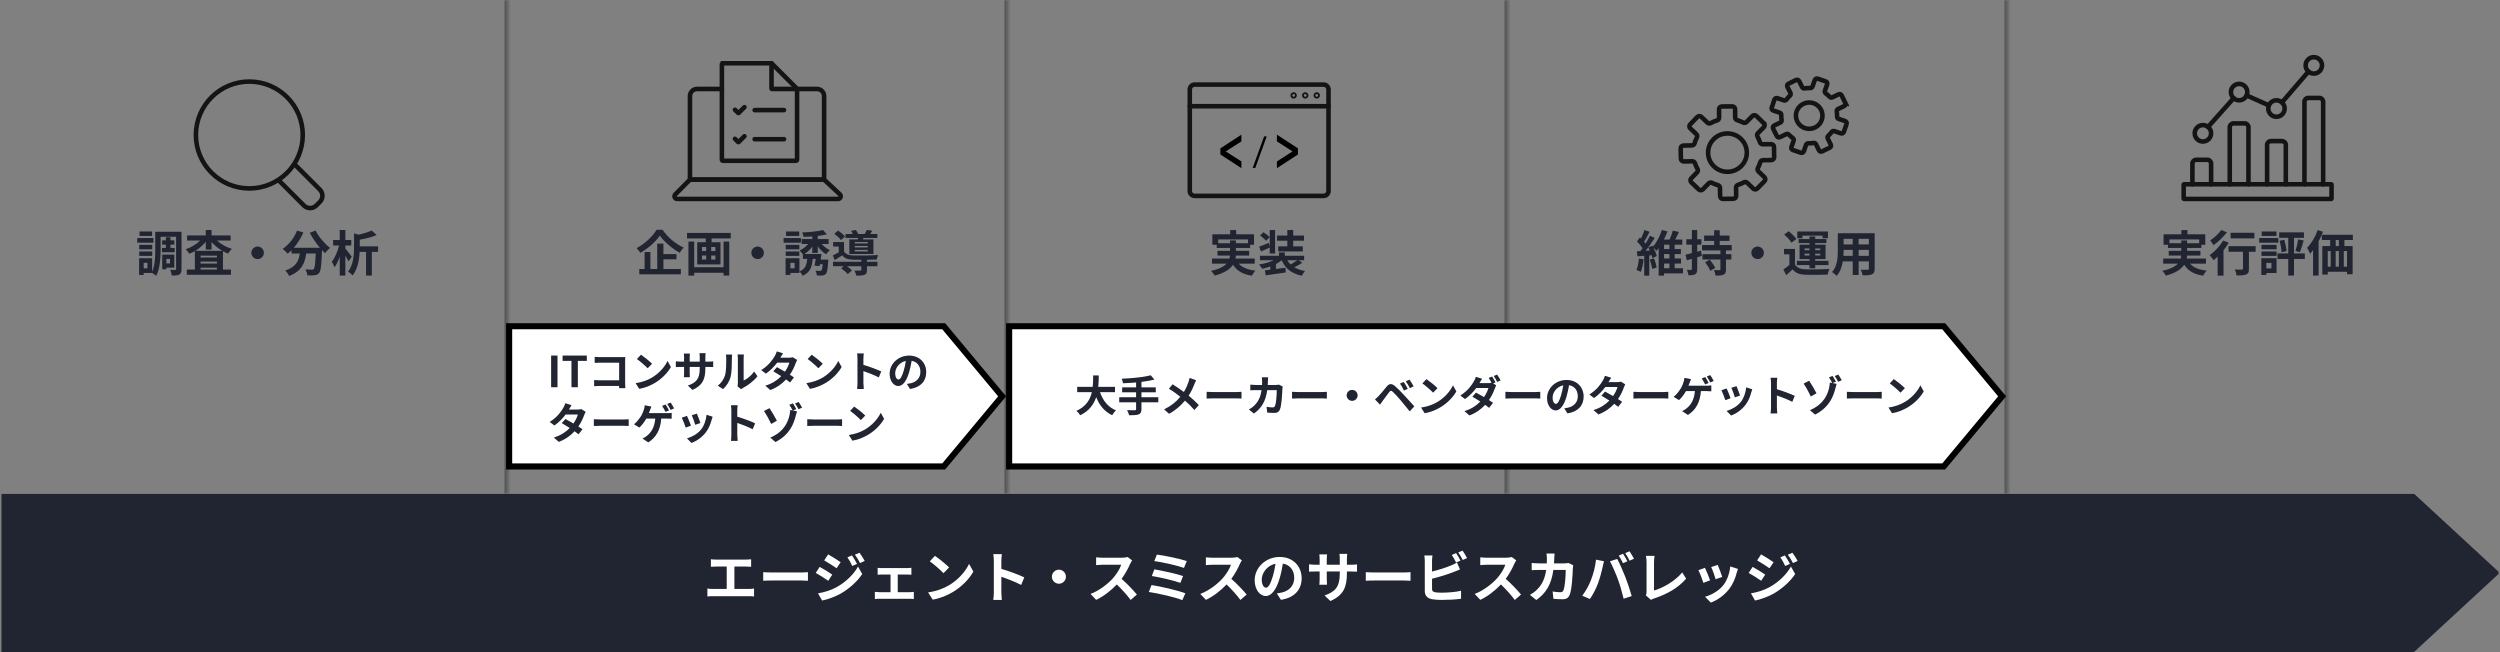 <svg width="820" height="214" viewBox="0 0 820 214" fill="none" xmlns="http://www.w3.org/2000/svg">
<rect x="0" y="0" width="820" height="214" fill="#808080" stroke="none"/>
<path d="M49.876 75.944V77.384H45.78V75.944H49.876ZM50.308 78.088V79.592H45.028V78.088H50.308ZM49.924 80.312V81.768H45.684V80.312H49.924ZM45.684 83.928V82.504H49.924V83.928H45.684ZM53.124 81.32H54.42V80.232H53.188V78.856H54.42V77.816H55.908V78.856H57.172V80.232H55.908V81.32H57.284V82.712H53.124V81.32ZM55.78 84.904H54.564V86.408H55.78V84.904ZM57.156 87.768H54.564V88.312H53.22V83.528H57.156V87.768ZM48.372 88.04V86.2H47.108V88.04H48.372ZM59.524 76.024V88.248C59.524 89.176 59.38 89.72 58.836 90.024C58.292 90.344 57.508 90.376 56.372 90.376C56.324 89.864 56.084 89.016 55.844 88.52C56.5 88.552 57.236 88.536 57.476 88.536C57.7 88.536 57.764 88.472 57.764 88.232V77.64H52.66V81.976C52.66 84.52 52.468 88.168 51.22 90.472C50.948 90.184 50.308 89.736 49.892 89.528H47.108V90.168H45.636V84.712H49.892V89.16C50.852 87.08 50.932 84.184 50.932 81.976V76.024H59.524ZM64.036 82.28H72.948C71.588 81.512 70.356 80.488 69.38 79.336V81.848H67.508V79.272C66.564 80.44 65.364 81.48 64.036 82.28ZM65.78 88.44H71.156V87.768H65.78V88.44ZM65.78 85.784V86.456H71.156V85.784H65.78ZM71.156 84.472V83.832H65.78V84.472H71.156ZM75.636 78.872H71.14C72.404 80.072 74.212 81.08 76.036 81.64C75.636 81.976 75.092 82.68 74.804 83.16C74.228 82.952 73.668 82.68 73.124 82.376V88.44H75.748V90.104H61.284V88.44H63.924V82.344C63.332 82.68 62.74 82.984 62.116 83.224C61.844 82.792 61.332 82.104 60.932 81.752C62.692 81.176 64.452 80.104 65.684 78.872H61.38V77.224H67.508V75.448H69.38V77.224H75.636V78.872ZM82.452 82.92C82.452 81.8 83.38 80.872 84.5 80.872C85.62 80.872 86.548 81.8 86.548 82.92C86.548 84.04 85.62 84.968 84.5 84.968C83.38 84.968 82.452 84.04 82.452 82.92ZM101.62 76.376L103.492 75.624C104.5 77.656 106.5 79.976 108.244 81.32C107.732 81.72 106.996 82.488 106.628 83.032C106.292 82.728 105.956 82.376 105.604 82.008V82.12C105.428 86.952 105.236 88.84 104.676 89.512C104.276 90.024 103.844 90.184 103.22 90.264C102.676 90.344 101.748 90.344 100.804 90.312C100.772 89.736 100.516 88.936 100.18 88.392C101.06 88.456 101.892 88.472 102.292 88.472C102.58 88.472 102.756 88.44 102.932 88.248C103.252 87.912 103.428 86.488 103.572 83.144H100.42C100.02 86.216 98.98 88.952 94.836 90.504C94.596 89.96 94.036 89.176 93.572 88.744C97.188 87.576 98.02 85.48 98.34 83.144H95.636V82.024C95.22 82.456 94.788 82.84 94.356 83.176C94.004 82.744 93.188 81.976 92.724 81.64C94.724 80.296 96.484 78.088 97.444 75.656L99.492 76.248C98.708 78.088 97.588 79.848 96.324 81.288H104.964C103.7 79.816 102.5 78.056 101.62 76.376ZM115.38 84.216L114.308 85.72C114.084 85.224 113.684 84.504 113.268 83.8V90.376H111.444V84.168C110.964 85.528 110.372 86.776 109.732 87.64C109.556 87.096 109.14 86.344 108.836 85.864C109.844 84.6 110.772 82.424 111.236 80.52H109.268V78.728H111.444V75.448H113.268V78.728H115.204V80.52H113.268V81.528C113.812 82.152 115.092 83.8 115.38 84.216ZM124.004 80.824V82.616H121.956V90.376H120.068V82.616H117.956C117.844 85.064 117.348 88.184 115.636 90.36C115.364 89.96 114.628 89.336 114.164 89.128C115.956 86.776 116.132 83.56 116.132 81.192V76.568L117.636 76.984C119.252 76.616 120.836 76.136 121.908 75.608L123.524 77.096C121.924 77.784 119.876 78.28 117.988 78.616V80.824H124.004Z" fill="#292E3E"/>
<path d="M49.876 75.944V77.384H45.78V75.944H49.876ZM50.308 78.088V79.592H45.028V78.088H50.308ZM49.924 80.312V81.768H45.684V80.312H49.924ZM45.684 83.928V82.504H49.924V83.928H45.684ZM53.124 81.32H54.42V80.232H53.188V78.856H54.42V77.816H55.908V78.856H57.172V80.232H55.908V81.32H57.284V82.712H53.124V81.32ZM55.78 84.904H54.564V86.408H55.78V84.904ZM57.156 87.768H54.564V88.312H53.22V83.528H57.156V87.768ZM48.372 88.04V86.2H47.108V88.04H48.372ZM59.524 76.024V88.248C59.524 89.176 59.38 89.72 58.836 90.024C58.292 90.344 57.508 90.376 56.372 90.376C56.324 89.864 56.084 89.016 55.844 88.52C56.5 88.552 57.236 88.536 57.476 88.536C57.7 88.536 57.764 88.472 57.764 88.232V77.64H52.66V81.976C52.66 84.52 52.468 88.168 51.22 90.472C50.948 90.184 50.308 89.736 49.892 89.528H47.108V90.168H45.636V84.712H49.892V89.16C50.852 87.08 50.932 84.184 50.932 81.976V76.024H59.524ZM64.036 82.28H72.948C71.588 81.512 70.356 80.488 69.38 79.336V81.848H67.508V79.272C66.564 80.44 65.364 81.48 64.036 82.28ZM65.78 88.44H71.156V87.768H65.78V88.44ZM65.78 85.784V86.456H71.156V85.784H65.78ZM71.156 84.472V83.832H65.78V84.472H71.156ZM75.636 78.872H71.14C72.404 80.072 74.212 81.08 76.036 81.64C75.636 81.976 75.092 82.68 74.804 83.16C74.228 82.952 73.668 82.68 73.124 82.376V88.44H75.748V90.104H61.284V88.44H63.924V82.344C63.332 82.68 62.74 82.984 62.116 83.224C61.844 82.792 61.332 82.104 60.932 81.752C62.692 81.176 64.452 80.104 65.684 78.872H61.38V77.224H67.508V75.448H69.38V77.224H75.636V78.872ZM82.452 82.92C82.452 81.8 83.38 80.872 84.5 80.872C85.62 80.872 86.548 81.8 86.548 82.92C86.548 84.04 85.62 84.968 84.5 84.968C83.38 84.968 82.452 84.04 82.452 82.92ZM101.62 76.376L103.492 75.624C104.5 77.656 106.5 79.976 108.244 81.32C107.732 81.72 106.996 82.488 106.628 83.032C106.292 82.728 105.956 82.376 105.604 82.008V82.12C105.428 86.952 105.236 88.84 104.676 89.512C104.276 90.024 103.844 90.184 103.22 90.264C102.676 90.344 101.748 90.344 100.804 90.312C100.772 89.736 100.516 88.936 100.18 88.392C101.06 88.456 101.892 88.472 102.292 88.472C102.58 88.472 102.756 88.44 102.932 88.248C103.252 87.912 103.428 86.488 103.572 83.144H100.42C100.02 86.216 98.98 88.952 94.836 90.504C94.596 89.96 94.036 89.176 93.572 88.744C97.188 87.576 98.02 85.48 98.34 83.144H95.636V82.024C95.22 82.456 94.788 82.84 94.356 83.176C94.004 82.744 93.188 81.976 92.724 81.64C94.724 80.296 96.484 78.088 97.444 75.656L99.492 76.248C98.708 78.088 97.588 79.848 96.324 81.288H104.964C103.7 79.816 102.5 78.056 101.62 76.376ZM115.38 84.216L114.308 85.72C114.084 85.224 113.684 84.504 113.268 83.8V90.376H111.444V84.168C110.964 85.528 110.372 86.776 109.732 87.64C109.556 87.096 109.14 86.344 108.836 85.864C109.844 84.6 110.772 82.424 111.236 80.52H109.268V78.728H111.444V75.448H113.268V78.728H115.204V80.52H113.268V81.528C113.812 82.152 115.092 83.8 115.38 84.216ZM124.004 80.824V82.616H121.956V90.376H120.068V82.616H117.956C117.844 85.064 117.348 88.184 115.636 90.36C115.364 89.96 114.628 89.336 114.164 89.128C115.956 86.776 116.132 83.56 116.132 81.192V76.568L117.636 76.984C119.252 76.616 120.836 76.136 121.908 75.608L123.524 77.096C121.924 77.784 119.876 78.28 117.988 78.616V80.824H124.004Z" fill="black" fill-opacity="0.2"/>
<path d="M215.364 75.384H217.316C219.044 77.912 221.668 80.088 224.228 81.192C223.748 81.688 223.316 82.312 222.948 82.904C220.468 81.528 217.796 79.224 216.42 77.256C215.124 79.208 212.66 81.432 210.02 82.92C209.78 82.488 209.236 81.784 208.82 81.384C211.588 79.96 214.164 77.416 215.364 75.384ZM217.588 85.032V88.232H223.316V89.96H209.7V88.232H211.444V82.68H213.316V88.232H215.588V79.928H217.588V83.352H221.876V85.032H217.588ZM237.348 87.656V79.24H239.188V90.376H237.348V89.448H227.684V90.392H225.828V79.24H227.684V87.656H237.348ZM234.66 82.36V81.016H233.268V82.36H234.66ZM234.66 85.16V83.8H233.268V85.16H234.66ZM230.244 83.8V85.16H231.636V83.8H230.244ZM230.244 81.016V82.36H231.636V81.016H230.244ZM225.348 76.408H239.668V78.184H233.396V79.464H236.308V86.712H228.692V79.464H231.492V78.184H225.348V76.408ZM246.452 82.92C246.452 81.8 247.38 80.872 248.5 80.872C249.62 80.872 250.548 81.8 250.548 82.92C250.548 84.04 249.62 84.968 248.5 84.968C247.38 84.968 246.452 84.04 246.452 82.92ZM262.132 75.944V77.384H257.828V75.944H262.132ZM262.692 78.088V79.592H257.028V78.088H262.692ZM262.164 80.312V81.768H257.732V80.312H262.164ZM257.732 83.928V82.504H262.164V83.928H257.732ZM260.644 86.2H259.236V88.04H260.644V86.2ZM262.196 84.712V89.528H259.236V90.168H257.684V84.712H262.196ZM268.212 82.952H266.452V80.824C265.748 81.816 264.82 82.696 263.844 83.304H269.444C269.364 83.896 269.268 84.552 269.156 85.176H271.7C271.7 85.176 271.668 85.608 271.636 85.832C271.476 88.28 271.284 89.384 270.884 89.816C270.564 90.168 270.228 90.296 269.78 90.344C269.38 90.376 268.676 90.392 267.956 90.36C267.924 89.88 267.732 89.224 267.476 88.776C268.1 88.856 268.66 88.856 268.932 88.856C269.156 88.856 269.3 88.84 269.444 88.696C269.62 88.504 269.764 87.944 269.876 86.664H268.9C268.852 86.888 268.82 87.112 268.772 87.304L267.172 87.112C267.3 86.504 267.444 85.72 267.572 84.904H266.548C266.356 87.496 265.732 89.336 263.3 90.44C263.108 90.008 262.628 89.352 262.26 89.032C264.18 88.216 264.612 86.872 264.772 84.904H263.348V83.384C263.076 83 262.596 82.456 262.26 82.168C263.316 81.72 264.356 80.92 265.108 80.024H262.948V78.424H266.452V77.544C265.476 77.608 264.5 77.656 263.588 77.672C263.524 77.272 263.316 76.632 263.14 76.248C265.54 76.152 268.324 75.896 269.972 75.464L271.188 76.856C270.308 77.08 269.284 77.24 268.212 77.368V78.424H271.78V80.024H269.508C270.228 80.84 271.22 81.608 272.164 82.04C271.764 82.36 271.236 82.984 270.964 83.4C269.972 82.824 268.98 81.832 268.212 80.76V82.952ZM284.628 79.864V79.384H280.356V79.864H284.628ZM284.628 81.16V80.664H280.356V81.16H284.628ZM284.628 82.472V81.96H280.356V82.472H284.628ZM278.596 78.536H281.348C281.38 78.376 281.428 78.216 281.46 78.04H277.332V76.76H279.716C279.572 76.408 279.364 76.024 279.172 75.72L280.724 75.432C280.996 75.816 281.3 76.344 281.46 76.76H283.652C283.908 76.328 284.18 75.8 284.34 75.416L286.116 75.688C285.876 76.088 285.636 76.456 285.412 76.76H287.764V78.04H283.204L282.996 78.536H286.468V83.32H278.596V78.536ZM277.124 77.592L275.828 78.728C275.412 78.136 274.468 77.256 273.668 76.664L274.9 75.624C275.7 76.168 276.676 76.984 277.124 77.592ZM284.356 85.192V85.864H287.78V87.304H284.356V88.584C284.356 89.432 284.18 89.88 283.54 90.136C282.9 90.376 282.052 90.392 280.868 90.392C280.788 89.88 280.516 89.224 280.276 88.744C281.06 88.792 281.94 88.792 282.18 88.776C282.436 88.776 282.516 88.712 282.516 88.536V87.304H277.764C278.404 87.752 279.06 88.296 279.428 88.712L278.052 89.88C277.636 89.352 276.676 88.536 275.924 88.008L276.772 87.304H273.236V85.864H282.516V85.192C281.444 85.192 280.452 85.176 279.716 85.16C278.1 85.096 277.012 84.744 276.244 83.736C275.476 84.264 274.692 84.76 273.796 85.304L273.156 83.8C273.748 83.512 274.452 83.16 275.124 82.776V80.84H273.284V79.4H276.852V82.504C277.38 83.384 278.34 83.736 279.7 83.784C281.636 83.864 285.812 83.816 288.02 83.656C287.86 84.008 287.636 84.696 287.556 85.112C286.708 85.144 285.556 85.176 284.356 85.192Z" fill="#292E3E"/>
<path d="M215.364 75.384H217.316C219.044 77.912 221.668 80.088 224.228 81.192C223.748 81.688 223.316 82.312 222.948 82.904C220.468 81.528 217.796 79.224 216.42 77.256C215.124 79.208 212.66 81.432 210.02 82.92C209.78 82.488 209.236 81.784 208.82 81.384C211.588 79.96 214.164 77.416 215.364 75.384ZM217.588 85.032V88.232H223.316V89.96H209.7V88.232H211.444V82.68H213.316V88.232H215.588V79.928H217.588V83.352H221.876V85.032H217.588ZM237.348 87.656V79.24H239.188V90.376H237.348V89.448H227.684V90.392H225.828V79.24H227.684V87.656H237.348ZM234.66 82.36V81.016H233.268V82.36H234.66ZM234.66 85.16V83.8H233.268V85.16H234.66ZM230.244 83.8V85.16H231.636V83.8H230.244ZM230.244 81.016V82.36H231.636V81.016H230.244ZM225.348 76.408H239.668V78.184H233.396V79.464H236.308V86.712H228.692V79.464H231.492V78.184H225.348V76.408ZM246.452 82.92C246.452 81.8 247.38 80.872 248.5 80.872C249.62 80.872 250.548 81.8 250.548 82.92C250.548 84.04 249.62 84.968 248.5 84.968C247.38 84.968 246.452 84.04 246.452 82.92ZM262.132 75.944V77.384H257.828V75.944H262.132ZM262.692 78.088V79.592H257.028V78.088H262.692ZM262.164 80.312V81.768H257.732V80.312H262.164ZM257.732 83.928V82.504H262.164V83.928H257.732ZM260.644 86.2H259.236V88.04H260.644V86.2ZM262.196 84.712V89.528H259.236V90.168H257.684V84.712H262.196ZM268.212 82.952H266.452V80.824C265.748 81.816 264.82 82.696 263.844 83.304H269.444C269.364 83.896 269.268 84.552 269.156 85.176H271.7C271.7 85.176 271.668 85.608 271.636 85.832C271.476 88.28 271.284 89.384 270.884 89.816C270.564 90.168 270.228 90.296 269.78 90.344C269.38 90.376 268.676 90.392 267.956 90.36C267.924 89.88 267.732 89.224 267.476 88.776C268.1 88.856 268.66 88.856 268.932 88.856C269.156 88.856 269.3 88.84 269.444 88.696C269.62 88.504 269.764 87.944 269.876 86.664H268.9C268.852 86.888 268.82 87.112 268.772 87.304L267.172 87.112C267.3 86.504 267.444 85.72 267.572 84.904H266.548C266.356 87.496 265.732 89.336 263.3 90.44C263.108 90.008 262.628 89.352 262.26 89.032C264.18 88.216 264.612 86.872 264.772 84.904H263.348V83.384C263.076 83 262.596 82.456 262.26 82.168C263.316 81.72 264.356 80.92 265.108 80.024H262.948V78.424H266.452V77.544C265.476 77.608 264.5 77.656 263.588 77.672C263.524 77.272 263.316 76.632 263.14 76.248C265.54 76.152 268.324 75.896 269.972 75.464L271.188 76.856C270.308 77.08 269.284 77.24 268.212 77.368V78.424H271.78V80.024H269.508C270.228 80.84 271.22 81.608 272.164 82.04C271.764 82.36 271.236 82.984 270.964 83.4C269.972 82.824 268.98 81.832 268.212 80.76V82.952ZM284.628 79.864V79.384H280.356V79.864H284.628ZM284.628 81.16V80.664H280.356V81.16H284.628ZM284.628 82.472V81.96H280.356V82.472H284.628ZM278.596 78.536H281.348C281.38 78.376 281.428 78.216 281.46 78.04H277.332V76.76H279.716C279.572 76.408 279.364 76.024 279.172 75.72L280.724 75.432C280.996 75.816 281.3 76.344 281.46 76.76H283.652C283.908 76.328 284.18 75.8 284.34 75.416L286.116 75.688C285.876 76.088 285.636 76.456 285.412 76.76H287.764V78.04H283.204L282.996 78.536H286.468V83.32H278.596V78.536ZM277.124 77.592L275.828 78.728C275.412 78.136 274.468 77.256 273.668 76.664L274.9 75.624C275.7 76.168 276.676 76.984 277.124 77.592ZM284.356 85.192V85.864H287.78V87.304H284.356V88.584C284.356 89.432 284.18 89.88 283.54 90.136C282.9 90.376 282.052 90.392 280.868 90.392C280.788 89.88 280.516 89.224 280.276 88.744C281.06 88.792 281.94 88.792 282.18 88.776C282.436 88.776 282.516 88.712 282.516 88.536V87.304H277.764C278.404 87.752 279.06 88.296 279.428 88.712L278.052 89.88C277.636 89.352 276.676 88.536 275.924 88.008L276.772 87.304H273.236V85.864H282.516V85.192C281.444 85.192 280.452 85.176 279.716 85.16C278.1 85.096 277.012 84.744 276.244 83.736C275.476 84.264 274.692 84.76 273.796 85.304L273.156 83.8C273.748 83.512 274.452 83.16 275.124 82.776V80.84H273.284V79.4H276.852V82.504C277.38 83.384 278.34 83.736 279.7 83.784C281.636 83.864 285.812 83.816 288.02 83.656C287.86 84.008 287.636 84.696 287.556 85.112C286.708 85.144 285.556 85.176 284.356 85.192Z" fill="black" fill-opacity="0.2"/>
<path d="M399.556 79.784H403.46V78.872H405.364V79.784H409.348V78.52H399.556V79.784ZM411.54 86.472H406.292C407.428 87.752 409.22 88.488 411.748 88.76C411.364 89.16 410.868 89.912 410.628 90.424C407.588 89.944 405.684 88.808 404.42 86.824C403.476 88.248 401.7 89.512 398.436 90.392C398.212 89.976 397.668 89.256 397.252 88.856C399.94 88.248 401.476 87.416 402.356 86.472H397.54V84.824H403.284C403.364 84.488 403.412 84.152 403.444 83.816H399.348V82.28H403.46V81.32H399.092V80.264H397.668V76.856H403.508V75.464H405.46V76.856H411.316V80.264H410.036V81.32H405.364V82.28H409.716V83.816H405.348C405.332 84.152 405.3 84.488 405.22 84.824H411.54V86.472ZM422.26 80.824V78.936H418.868V77.288H422.26V75.448H424.164V77.288H427.716V78.936H424.164V80.824H427.316V82.456H419.268V80.824H422.26ZM416.436 77.784L415.268 78.968C414.884 78.488 414.004 77.736 413.316 77.24L414.404 76.168C415.076 76.632 415.988 77.288 416.436 77.784ZM416.484 83.144V81.192C415.524 81.64 414.5 82.072 413.604 82.472L413.012 80.92C413.828 80.632 414.964 80.168 416.148 79.672L416.484 80.984V75.448H418.228V83.144H416.484ZM425.556 85.336H422.196C422.5 85.864 422.868 86.344 423.316 86.76C424.068 86.344 424.932 85.8 425.556 85.336ZM425.972 85.336L427.124 86.2C426.324 86.728 425.364 87.272 424.516 87.672C425.476 88.248 426.644 88.664 428.036 88.888C427.668 89.272 427.204 89.96 426.98 90.44C423.636 89.72 421.604 88.072 420.388 85.352C419.844 85.816 419.204 86.232 418.5 86.6V88.232L421.62 87.816L421.716 89.368C419.428 89.72 416.948 90.04 415.172 90.296L414.884 88.68C415.412 88.616 416.02 88.552 416.676 88.472V87.4C415.812 87.72 414.9 87.96 413.972 88.136C413.748 87.72 413.316 87.096 412.964 86.76C414.708 86.504 416.484 86.008 417.828 85.336H413.268V83.896H419.508V82.808H421.412V83.896H427.748V85.336H425.972Z" fill="#292E3E"/>
<path d="M399.556 79.784H403.46V78.872H405.364V79.784H409.348V78.52H399.556V79.784ZM411.54 86.472H406.292C407.428 87.752 409.22 88.488 411.748 88.76C411.364 89.16 410.868 89.912 410.628 90.424C407.588 89.944 405.684 88.808 404.42 86.824C403.476 88.248 401.7 89.512 398.436 90.392C398.212 89.976 397.668 89.256 397.252 88.856C399.94 88.248 401.476 87.416 402.356 86.472H397.54V84.824H403.284C403.364 84.488 403.412 84.152 403.444 83.816H399.348V82.28H403.46V81.32H399.092V80.264H397.668V76.856H403.508V75.464H405.46V76.856H411.316V80.264H410.036V81.32H405.364V82.28H409.716V83.816H405.348C405.332 84.152 405.3 84.488 405.22 84.824H411.54V86.472ZM422.26 80.824V78.936H418.868V77.288H422.26V75.448H424.164V77.288H427.716V78.936H424.164V80.824H427.316V82.456H419.268V80.824H422.26ZM416.436 77.784L415.268 78.968C414.884 78.488 414.004 77.736 413.316 77.24L414.404 76.168C415.076 76.632 415.988 77.288 416.436 77.784ZM416.484 83.144V81.192C415.524 81.64 414.5 82.072 413.604 82.472L413.012 80.92C413.828 80.632 414.964 80.168 416.148 79.672L416.484 80.984V75.448H418.228V83.144H416.484ZM425.556 85.336H422.196C422.5 85.864 422.868 86.344 423.316 86.76C424.068 86.344 424.932 85.8 425.556 85.336ZM425.972 85.336L427.124 86.2C426.324 86.728 425.364 87.272 424.516 87.672C425.476 88.248 426.644 88.664 428.036 88.888C427.668 89.272 427.204 89.96 426.98 90.44C423.636 89.72 421.604 88.072 420.388 85.352C419.844 85.816 419.204 86.232 418.5 86.6V88.232L421.62 87.816L421.716 89.368C419.428 89.72 416.948 90.04 415.172 90.296L414.884 88.68C415.412 88.616 416.02 88.552 416.676 88.472V87.4C415.812 87.72 414.9 87.96 413.972 88.136C413.748 87.72 413.316 87.096 412.964 86.76C414.708 86.504 416.484 86.008 417.828 85.336H413.268V83.896H419.508V82.808H421.412V83.896H427.748V85.336H425.972Z" fill="black" fill-opacity="0.2"/>
<path d="M537.572 84.808L539.092 85.064C538.948 86.584 538.596 88.168 538.148 89.192C537.828 88.968 537.14 88.664 536.756 88.52C537.22 87.576 537.444 86.152 537.572 84.808ZM541.14 85.144L542.5 84.744C542.9 85.672 543.252 86.92 543.364 87.736L541.924 88.2C541.844 87.384 541.508 86.12 541.14 85.144ZM545.812 86.44V87.992H547.588V86.44H545.812ZM547.588 80.248H545.812V81.688H547.588V80.248ZM547.588 84.792V83.336H545.812V84.792H547.588ZM552.02 87.992V89.656H545.812V90.392H544.052V81.384C543.812 81.704 543.572 82.008 543.316 82.28C543.076 81.96 542.628 81.48 542.276 81.144C542.788 82.12 543.252 83.24 543.412 83.992L541.988 84.648C541.94 84.376 541.844 84.056 541.748 83.704L540.948 83.768V90.392H539.316V83.896L537.092 84.072L536.9 82.424L538.052 82.36C538.292 82.072 538.532 81.752 538.772 81.416C538.324 80.696 537.588 79.832 536.948 79.176L537.876 77.896C537.988 78.008 538.116 78.12 538.244 78.232C538.692 77.352 539.14 76.28 539.396 75.464L541.044 76.04C540.484 77.144 539.828 78.408 539.236 79.304C539.428 79.512 539.604 79.736 539.748 79.928C540.308 79.032 540.82 78.12 541.188 77.336L542.74 78.056C541.86 79.4 540.772 80.984 539.764 82.264L541.156 82.184C540.996 81.832 540.82 81.48 540.644 81.16L541.988 80.6L542.164 80.904C543.46 79.496 544.564 77.192 545.108 75.432L546.916 75.912C546.596 76.776 546.196 77.688 545.748 78.584H547.604C548.036 77.704 548.468 76.536 548.692 75.656L550.676 76.088C550.276 76.936 549.86 77.832 549.444 78.584H551.78V80.248H549.284V81.688H551.332V83.336H549.284V84.792H551.38V86.44H549.284V87.992H552.02ZM557.94 82.232L558.18 83.944C557.684 84.088 557.188 84.248 556.676 84.376V88.28C556.676 89.16 556.516 89.624 556.02 89.928C555.556 90.232 554.852 90.296 553.828 90.28C553.78 89.816 553.572 89.032 553.332 88.52C553.924 88.552 554.468 88.552 554.66 88.536C554.852 88.536 554.932 88.472 554.932 88.264V84.888L553.284 85.368L552.868 83.544C553.444 83.4 554.148 83.224 554.932 83.032V80.232H553.124V78.472H554.932V75.464H556.676V78.472H558.036V80.232H556.676V82.584L557.94 82.232ZM559.3 86.024L560.804 85.176C561.46 85.976 562.26 87.112 562.596 87.896L560.98 88.824C560.692 88.04 559.94 86.872 559.3 86.024ZM567.988 82.12H566.116V83.384H567.876V85.112H566.116V88.376C566.116 89.336 565.94 89.8 565.316 90.088C564.724 90.36 563.892 90.392 562.74 90.392C562.66 89.864 562.42 89.112 562.196 88.6C562.916 88.632 563.748 88.632 564.004 88.616C564.228 88.616 564.308 88.568 564.308 88.344V85.112H558.42V83.384H564.308V82.12H558.276V80.392H562.244V79H558.964V77.272H562.244V75.528H564.052V77.272H567.268V79H564.052V80.392H567.988V82.12ZM574.452 82.92C574.452 81.8 575.38 80.872 576.5 80.872C577.62 80.872 578.548 81.8 578.548 82.92C578.548 84.04 577.62 84.968 576.5 84.968C575.38 84.968 574.452 84.04 574.452 82.92ZM591.188 77.288V78.136H589.524V75.944H599.572V78.136H597.812V77.288H591.188ZM591.892 83.816H593.524V83.192H591.892V83.816ZM591.892 81.464V82.088H593.524V81.464H591.892ZM597.076 81.464H595.38V82.088H597.076V81.464ZM597.076 83.816V83.192H595.38V83.816H597.076ZM593.524 87.992V86.936H589.38V85.56H593.524V84.968H590.276V80.28H593.524V79.72H589.972V78.408H593.524V77.576H595.38V78.408H599.044V79.72H595.38V80.28H598.772V84.968H595.38V85.56H599.732V86.936H595.38V87.992H593.524ZM589.188 78.392L587.62 79.592C587.172 78.808 586.116 77.704 585.22 76.936L586.676 75.848C587.572 76.568 588.676 77.624 589.188 78.392ZM588.756 81.656V86.76C589.38 87.832 590.5 88.28 592.132 88.344C594.052 88.424 597.828 88.376 600.036 88.2C599.812 88.648 599.54 89.528 599.444 90.056C597.46 90.152 594.068 90.184 592.116 90.104C590.212 90.024 588.932 89.56 587.972 88.328C587.332 88.952 586.676 89.56 585.86 90.248L584.964 88.36C585.588 87.96 586.308 87.432 586.948 86.888V83.4H585.156V81.656H588.756ZM609.62 83.928H612.996V81.96H609.62V83.928ZM604.644 83.928H607.7V81.96H604.692V82.248C604.692 82.76 604.676 83.336 604.644 83.928ZM607.7 78.328H604.692V80.184H607.7V78.328ZM612.996 80.184V78.328H609.62V80.184H612.996ZM614.884 76.52V88.136C614.884 89.16 614.66 89.672 614.02 89.96C613.364 90.28 612.388 90.312 610.948 90.296C610.884 89.784 610.58 88.968 610.34 88.472C611.236 88.52 612.292 88.504 612.58 88.504C612.884 88.504 612.996 88.408 612.996 88.12V85.72H609.62V90.184H607.7V85.72H604.436C604.148 87.464 603.572 89.224 602.42 90.472C602.116 90.12 601.348 89.464 600.916 89.24C602.66 87.32 602.804 84.472 602.804 82.232V76.52H614.884Z" fill="#292E3E"/>
<path d="M537.572 84.808L539.092 85.064C538.948 86.584 538.596 88.168 538.148 89.192C537.828 88.968 537.14 88.664 536.756 88.52C537.22 87.576 537.444 86.152 537.572 84.808ZM541.14 85.144L542.5 84.744C542.9 85.672 543.252 86.92 543.364 87.736L541.924 88.2C541.844 87.384 541.508 86.12 541.14 85.144ZM545.812 86.44V87.992H547.588V86.44H545.812ZM547.588 80.248H545.812V81.688H547.588V80.248ZM547.588 84.792V83.336H545.812V84.792H547.588ZM552.02 87.992V89.656H545.812V90.392H544.052V81.384C543.812 81.704 543.572 82.008 543.316 82.28C543.076 81.96 542.628 81.48 542.276 81.144C542.788 82.12 543.252 83.24 543.412 83.992L541.988 84.648C541.94 84.376 541.844 84.056 541.748 83.704L540.948 83.768V90.392H539.316V83.896L537.092 84.072L536.9 82.424L538.052 82.36C538.292 82.072 538.532 81.752 538.772 81.416C538.324 80.696 537.588 79.832 536.948 79.176L537.876 77.896C537.988 78.008 538.116 78.12 538.244 78.232C538.692 77.352 539.14 76.28 539.396 75.464L541.044 76.04C540.484 77.144 539.828 78.408 539.236 79.304C539.428 79.512 539.604 79.736 539.748 79.928C540.308 79.032 540.82 78.12 541.188 77.336L542.74 78.056C541.86 79.4 540.772 80.984 539.764 82.264L541.156 82.184C540.996 81.832 540.82 81.48 540.644 81.16L541.988 80.6L542.164 80.904C543.46 79.496 544.564 77.192 545.108 75.432L546.916 75.912C546.596 76.776 546.196 77.688 545.748 78.584H547.604C548.036 77.704 548.468 76.536 548.692 75.656L550.676 76.088C550.276 76.936 549.86 77.832 549.444 78.584H551.78V80.248H549.284V81.688H551.332V83.336H549.284V84.792H551.38V86.44H549.284V87.992H552.02ZM557.94 82.232L558.18 83.944C557.684 84.088 557.188 84.248 556.676 84.376V88.28C556.676 89.16 556.516 89.624 556.02 89.928C555.556 90.232 554.852 90.296 553.828 90.28C553.78 89.816 553.572 89.032 553.332 88.52C553.924 88.552 554.468 88.552 554.66 88.536C554.852 88.536 554.932 88.472 554.932 88.264V84.888L553.284 85.368L552.868 83.544C553.444 83.4 554.148 83.224 554.932 83.032V80.232H553.124V78.472H554.932V75.464H556.676V78.472H558.036V80.232H556.676V82.584L557.94 82.232ZM559.3 86.024L560.804 85.176C561.46 85.976 562.26 87.112 562.596 87.896L560.98 88.824C560.692 88.04 559.94 86.872 559.3 86.024ZM567.988 82.12H566.116V83.384H567.876V85.112H566.116V88.376C566.116 89.336 565.94 89.8 565.316 90.088C564.724 90.36 563.892 90.392 562.74 90.392C562.66 89.864 562.42 89.112 562.196 88.6C562.916 88.632 563.748 88.632 564.004 88.616C564.228 88.616 564.308 88.568 564.308 88.344V85.112H558.42V83.384H564.308V82.12H558.276V80.392H562.244V79H558.964V77.272H562.244V75.528H564.052V77.272H567.268V79H564.052V80.392H567.988V82.12ZM574.452 82.92C574.452 81.8 575.38 80.872 576.5 80.872C577.62 80.872 578.548 81.8 578.548 82.92C578.548 84.04 577.62 84.968 576.5 84.968C575.38 84.968 574.452 84.04 574.452 82.92ZM591.188 77.288V78.136H589.524V75.944H599.572V78.136H597.812V77.288H591.188ZM591.892 83.816H593.524V83.192H591.892V83.816ZM591.892 81.464V82.088H593.524V81.464H591.892ZM597.076 81.464H595.38V82.088H597.076V81.464ZM597.076 83.816V83.192H595.38V83.816H597.076ZM593.524 87.992V86.936H589.38V85.56H593.524V84.968H590.276V80.28H593.524V79.72H589.972V78.408H593.524V77.576H595.38V78.408H599.044V79.72H595.38V80.28H598.772V84.968H595.38V85.56H599.732V86.936H595.38V87.992H593.524ZM589.188 78.392L587.62 79.592C587.172 78.808 586.116 77.704 585.22 76.936L586.676 75.848C587.572 76.568 588.676 77.624 589.188 78.392ZM588.756 81.656V86.76C589.38 87.832 590.5 88.28 592.132 88.344C594.052 88.424 597.828 88.376 600.036 88.2C599.812 88.648 599.54 89.528 599.444 90.056C597.46 90.152 594.068 90.184 592.116 90.104C590.212 90.024 588.932 89.56 587.972 88.328C587.332 88.952 586.676 89.56 585.86 90.248L584.964 88.36C585.588 87.96 586.308 87.432 586.948 86.888V83.4H585.156V81.656H588.756ZM609.62 83.928H612.996V81.96H609.62V83.928ZM604.644 83.928H607.7V81.96H604.692V82.248C604.692 82.76 604.676 83.336 604.644 83.928ZM607.7 78.328H604.692V80.184H607.7V78.328ZM612.996 80.184V78.328H609.62V80.184H612.996ZM614.884 76.52V88.136C614.884 89.16 614.66 89.672 614.02 89.96C613.364 90.28 612.388 90.312 610.948 90.296C610.884 89.784 610.58 88.968 610.34 88.472C611.236 88.52 612.292 88.504 612.58 88.504C612.884 88.504 612.996 88.408 612.996 88.12V85.72H609.62V90.184H607.7V85.72H604.436C604.148 87.464 603.572 89.224 602.42 90.472C602.116 90.12 601.348 89.464 600.916 89.24C602.66 87.32 602.804 84.472 602.804 82.232V76.52H614.884Z" fill="black" fill-opacity="0.2"/>
<path d="M711.556 79.784H715.46V78.872H717.364V79.784H721.348V78.52H711.556V79.784ZM723.54 86.472H718.292C719.428 87.752 721.22 88.488 723.748 88.76C723.364 89.16 722.868 89.912 722.628 90.424C719.588 89.944 717.684 88.808 716.42 86.824C715.476 88.248 713.7 89.512 710.436 90.392C710.212 89.976 709.668 89.256 709.252 88.856C711.94 88.248 713.476 87.416 714.356 86.472H709.54V84.824H715.284C715.364 84.488 715.412 84.152 715.444 83.816H711.348V82.28H715.46V81.32H711.092V80.264H709.668V76.856H715.508V75.464H717.46V76.856H723.316V80.264H722.036V81.32H717.364V82.28H721.716V83.816H717.348C717.332 84.152 717.3 84.488 717.22 84.824H723.54V86.472ZM739.428 76.36V78.168H731.652V76.36H739.428ZM728.58 75.448L730.42 76.2C729.268 77.704 727.54 79.352 726.02 80.408C725.78 79.992 725.3 79.224 724.964 78.856C726.292 78.008 727.812 76.568 728.58 75.448ZM729.188 78.904L731.012 79.608C730.532 80.424 729.94 81.256 729.3 82.056V90.408H727.396V84.152C726.948 84.584 726.516 84.984 726.084 85.336C725.812 84.952 725.172 84.088 724.788 83.688C726.42 82.568 728.164 80.712 729.188 78.904ZM739.828 80.76V82.568H737.636V88.184C737.636 89.208 737.444 89.736 736.74 90.024C736.068 90.312 735.044 90.344 733.62 90.344C733.54 89.784 733.3 88.952 733.044 88.408C733.956 88.456 735.012 88.456 735.3 88.44C735.588 88.44 735.7 88.376 735.7 88.136V82.568H730.98V80.76H739.828ZM746.676 75.944V77.384H741.844V75.944H746.676ZM747.284 78.088V79.592H741.028V78.088H747.284ZM745.044 86.216H743.348V88.056H745.044V86.216ZM746.692 84.712V89.544H743.348V90.168H741.732V84.712H746.692ZM741.78 83.928V82.504H746.708V83.928H741.78ZM741.78 81.768V80.312H746.708V81.768H741.78ZM755.972 83.144V84.952H752.436V90.376H750.564V84.952H747.028V83.144H750.564V78.008H747.588V76.232H755.684V78.008H752.436V83.144H755.972ZM747.716 78.984L749.252 78.664C749.604 79.848 749.908 81.352 749.972 82.344L748.372 82.728C748.324 81.72 748.052 80.184 747.716 78.984ZM754.372 82.696L752.916 82.328C753.268 81.304 753.636 79.688 753.796 78.536L755.604 78.888C755.204 80.232 754.772 81.736 754.372 82.696ZM760.212 75.48L761.924 76.024C761.524 77.08 761.028 78.152 760.484 79.176V90.376H758.692V82.024C758.372 82.456 758.052 82.856 757.716 83.208C757.54 82.76 757.044 81.752 756.74 81.288C758.116 79.896 759.428 77.688 760.212 75.48ZM767.156 80.712V78.712H766.1V80.712H767.156ZM769.828 87.496V82.36H768.756V87.496H769.828ZM763.492 82.36V87.496H764.484V82.36H763.492ZM767.156 82.36H766.084V87.496H767.156V82.36ZM771.732 78.712H768.948V80.712H771.652V89.944H769.828V89.128H763.492V90.04H761.732V80.712H764.308V78.712H761.572V77.016H771.732V78.712Z" fill="#292E3E"/>
<path d="M711.556 79.784H715.46V78.872H717.364V79.784H721.348V78.52H711.556V79.784ZM723.54 86.472H718.292C719.428 87.752 721.22 88.488 723.748 88.76C723.364 89.16 722.868 89.912 722.628 90.424C719.588 89.944 717.684 88.808 716.42 86.824C715.476 88.248 713.7 89.512 710.436 90.392C710.212 89.976 709.668 89.256 709.252 88.856C711.94 88.248 713.476 87.416 714.356 86.472H709.54V84.824H715.284C715.364 84.488 715.412 84.152 715.444 83.816H711.348V82.28H715.46V81.32H711.092V80.264H709.668V76.856H715.508V75.464H717.46V76.856H723.316V80.264H722.036V81.32H717.364V82.28H721.716V83.816H717.348C717.332 84.152 717.3 84.488 717.22 84.824H723.54V86.472ZM739.428 76.36V78.168H731.652V76.36H739.428ZM728.58 75.448L730.42 76.2C729.268 77.704 727.54 79.352 726.02 80.408C725.78 79.992 725.3 79.224 724.964 78.856C726.292 78.008 727.812 76.568 728.58 75.448ZM729.188 78.904L731.012 79.608C730.532 80.424 729.94 81.256 729.3 82.056V90.408H727.396V84.152C726.948 84.584 726.516 84.984 726.084 85.336C725.812 84.952 725.172 84.088 724.788 83.688C726.42 82.568 728.164 80.712 729.188 78.904ZM739.828 80.76V82.568H737.636V88.184C737.636 89.208 737.444 89.736 736.74 90.024C736.068 90.312 735.044 90.344 733.62 90.344C733.54 89.784 733.3 88.952 733.044 88.408C733.956 88.456 735.012 88.456 735.3 88.44C735.588 88.44 735.7 88.376 735.7 88.136V82.568H730.98V80.76H739.828ZM746.676 75.944V77.384H741.844V75.944H746.676ZM747.284 78.088V79.592H741.028V78.088H747.284ZM745.044 86.216H743.348V88.056H745.044V86.216ZM746.692 84.712V89.544H743.348V90.168H741.732V84.712H746.692ZM741.78 83.928V82.504H746.708V83.928H741.78ZM741.78 81.768V80.312H746.708V81.768H741.78ZM755.972 83.144V84.952H752.436V90.376H750.564V84.952H747.028V83.144H750.564V78.008H747.588V76.232H755.684V78.008H752.436V83.144H755.972ZM747.716 78.984L749.252 78.664C749.604 79.848 749.908 81.352 749.972 82.344L748.372 82.728C748.324 81.72 748.052 80.184 747.716 78.984ZM754.372 82.696L752.916 82.328C753.268 81.304 753.636 79.688 753.796 78.536L755.604 78.888C755.204 80.232 754.772 81.736 754.372 82.696ZM760.212 75.48L761.924 76.024C761.524 77.08 761.028 78.152 760.484 79.176V90.376H758.692V82.024C758.372 82.456 758.052 82.856 757.716 83.208C757.54 82.76 757.044 81.752 756.74 81.288C758.116 79.896 759.428 77.688 760.212 75.48ZM767.156 80.712V78.712H766.1V80.712H767.156ZM769.828 87.496V82.36H768.756V87.496H769.828ZM763.492 82.36V87.496H764.484V82.36H763.492ZM767.156 82.36H766.084V87.496H767.156V82.36ZM771.732 78.712H768.948V80.712H771.652V89.944H769.828V89.128H763.492V90.04H761.732V80.712H764.308V78.712H761.572V77.016H771.732V78.712Z" fill="black" fill-opacity="0.2"/>
<mask id="path-6-inside-1_3354_10523" fill="white">
<path d="M2.5 0H166.5V162H2.5V0Z"/>
</mask>
<path d="M165.5 0V162H167.5V0H165.5Z" fill="#1F2122" fill-opacity="0.5" mask="url(#path-6-inside-1_3354_10523)"/>
<mask id="path-8-inside-2_3354_10523" fill="white">
<path d="M166.5 0H330.5V162H166.5V0Z"/>
</mask>
<path d="M329.5 0V162H331.5V0H329.5Z" fill="#1F2122" fill-opacity="0.5" mask="url(#path-8-inside-2_3354_10523)"/>
<mask id="path-10-inside-3_3354_10523" fill="white">
<path d="M330.5 0H494.5V162H330.5V0Z"/>
</mask>
<path d="M493.5 0V162H495.5V0H493.5Z" fill="#1F2122" fill-opacity="0.5" mask="url(#path-10-inside-3_3354_10523)"/>
<mask id="path-12-inside-4_3354_10523" fill="white">
<path d="M494.5 0H658.5V162H494.5V0Z"/>
</mask>
<path d="M657.5 0V162H659.5V0H657.5Z" fill="#1F2122" fill-opacity="0.5" mask="url(#path-12-inside-4_3354_10523)"/>
<g clip-path="url(#clip0_3354_10523)">
<path d="M99.305 44.355C99.348 34.676 91.536 26.796 81.857 26.754C72.179 26.712 64.298 34.524 64.256 44.202C64.214 53.881 72.026 61.761 81.704 61.803C91.383 61.846 99.263 54.034 99.305 44.355Z" stroke="#141414" stroke-width="1.5" stroke-miterlimit="10" stroke-linecap="round"/>
<path d="M96.797 54.069L104.909 62.181C106.028 63.3 106.028 65.114 104.909 66.233L103.734 67.408C102.615 68.527 100.802 68.527 99.682 67.408L91.57 59.295" stroke="#141414" stroke-width="1.5" stroke-miterlimit="10" stroke-linecap="round"/>
</g>
<g clip-path="url(#clip1_3354_10523)">
<path d="M236.78 29.18H228.64C227.35 29.18 226.305 30.225 226.305 31.514V58.92H270.308V31.514C270.308 30.225 269.262 29.18 267.972 29.18H253.133C253.093 29.18 253.057 29.144 253.057 29.104V20.743" stroke="#141414" stroke-width="1.5" stroke-miterlimit="10" stroke-linecap="round"/>
<path d="M274.883 65.253H222.112C221.338 65.253 220.951 64.31 221.498 63.758L226.303 58.92H270.305L275.479 63.736C276.062 64.279 275.679 65.253 274.887 65.253H274.883Z" stroke="#141414" stroke-width="1.5" stroke-miterlimit="10" stroke-linecap="round"/>
<path d="M237.146 20.743H252.991C253.031 20.743 253.075 20.761 253.102 20.787L261.394 29.077C261.425 29.108 261.438 29.148 261.438 29.188V52.373C261.438 52.573 261.274 52.738 261.074 52.738H237.146C236.946 52.738 236.781 52.573 236.781 52.373V21.112C236.781 20.912 236.946 20.747 237.146 20.747V20.743Z" stroke="#141414" stroke-width="1.5" stroke-miterlimit="10" stroke-linecap="round"/>
<path d="M244.175 35.152L242.276 37.051C242.231 37.096 242.165 37.096 242.12 37.051L241.07 36.002" stroke="#141414" stroke-width="1.5" stroke-miterlimit="10" stroke-linecap="round"/>
<path d="M244.175 44.688L242.276 46.587C242.231 46.631 242.165 46.631 242.12 46.587L241.07 45.537" stroke="#141414" stroke-width="1.5" stroke-miterlimit="10" stroke-linecap="round"/>
<path d="M247.523 36.117H257.15" stroke="#141414" stroke-width="1.5" stroke-miterlimit="10" stroke-linecap="round"/>
<path d="M247.523 45.653H257.15" stroke="#141414" stroke-width="1.5" stroke-miterlimit="10" stroke-linecap="round"/>
</g>
<g clip-path="url(#clip2_3354_10523)">
<path d="M578.535 40.414L576.095 38.049C575.73 37.696 575.14 37.7 574.784 38.062L572.847 40.025C572.559 40.315 572.121 40.382 571.755 40.197C571.125 39.876 570.472 39.614 569.805 39.419C569.412 39.306 569.142 38.953 569.138 38.546L569.115 35.801C569.11 35.294 568.69 34.887 568.178 34.892L564.761 34.923C564.249 34.928 563.838 35.344 563.843 35.85L563.866 38.596C563.866 39.003 563.601 39.356 563.212 39.482C562.5 39.704 561.805 40.002 561.143 40.369C560.786 40.568 560.339 40.514 560.046 40.233L558.045 38.334C557.675 37.981 557.091 37.994 556.734 38.361L554.372 40.803C554.016 41.169 554.03 41.748 554.4 42.101L556.401 44.001C556.698 44.281 556.766 44.715 556.583 45.077C556.264 45.701 556.008 46.353 555.816 47.017C555.702 47.407 555.35 47.678 554.943 47.687L552.175 47.741C551.663 47.75 551.257 48.171 551.266 48.677L551.334 52.056C551.343 52.563 551.768 52.965 552.28 52.956L555.048 52.902C555.455 52.893 555.821 53.151 555.948 53.535C556.168 54.191 556.446 54.828 556.789 55.444C556.985 55.796 556.931 56.235 556.647 56.529L554.724 58.501C554.368 58.867 554.377 59.446 554.747 59.799L557.205 62.147C557.575 62.499 558.16 62.49 558.516 62.124L560.439 60.148C560.722 59.858 561.166 59.786 561.527 59.971C562.157 60.288 562.81 60.545 563.482 60.735C563.875 60.849 564.149 61.197 564.153 61.599L564.199 64.34C564.208 64.847 564.628 65.254 565.14 65.245L568.553 65.191C569.064 65.181 569.476 64.765 569.466 64.259L569.421 61.518C569.416 61.115 569.677 60.754 570.065 60.631C570.727 60.419 571.376 60.143 571.993 59.808C572.349 59.614 572.792 59.668 573.085 59.953L575.072 61.866C575.437 62.219 576.027 62.21 576.383 61.848L578.763 59.424C579.12 59.062 579.11 58.478 578.745 58.126L576.758 56.212C576.465 55.932 576.397 55.493 576.58 55.136C576.904 54.512 577.164 53.865 577.361 53.205C577.475 52.816 577.831 52.544 578.238 52.54L581.006 52.504C581.518 52.499 581.929 52.083 581.92 51.572L581.879 48.189C581.874 47.682 581.454 47.275 580.938 47.284L578.169 47.321C577.758 47.325 577.397 47.063 577.274 46.674C577.064 46.023 576.79 45.385 576.452 44.77C576.255 44.412 576.31 43.974 576.598 43.684L578.535 41.726C578.891 41.364 578.887 40.78 578.521 40.428L578.535 40.414Z" stroke="#141414" stroke-width="1.5" stroke-miterlimit="10" stroke-linecap="round"/>
<path d="M566.738 56.347C570.245 56.272 573.026 53.398 572.951 49.927C572.876 46.455 569.972 43.702 566.466 43.776C562.96 43.851 560.178 46.725 560.253 50.197C560.329 53.668 563.232 56.421 566.738 56.347Z" stroke="#141414" stroke-width="1.5" stroke-miterlimit="10" stroke-linecap="round"/>
<path d="M605.274 33.779L604.059 31.296C603.876 30.925 603.424 30.767 603.045 30.948L601.007 31.925C600.706 32.069 600.35 32.002 600.121 31.757C599.728 31.337 599.299 30.961 598.837 30.627C598.568 30.432 598.458 30.088 598.568 29.776L599.313 27.66C599.45 27.271 599.244 26.841 598.847 26.705L596.215 25.796C595.822 25.66 595.388 25.864 595.251 26.258L594.507 28.374C594.397 28.686 594.091 28.89 593.757 28.876C593.15 28.854 592.533 28.89 591.921 28.989C591.592 29.044 591.263 28.881 591.112 28.587L590.103 26.583C589.915 26.212 589.463 26.063 589.088 26.248L586.594 27.479C586.219 27.664 586.069 28.112 586.256 28.483L587.266 30.486C587.416 30.78 587.348 31.138 587.106 31.364C586.685 31.757 586.311 32.187 585.977 32.644C585.781 32.911 585.438 33.024 585.118 32.92L582.976 32.205C582.578 32.074 582.149 32.282 582.016 32.675L581.126 35.294C580.993 35.688 581.203 36.113 581.601 36.244L583.743 36.959C584.059 37.063 584.264 37.361 584.255 37.691C584.241 38.252 584.278 38.822 584.369 39.387C584.424 39.713 584.26 40.034 583.958 40.184L581.93 41.174C581.555 41.359 581.4 41.807 581.587 42.178L582.82 44.652C583.008 45.023 583.46 45.177 583.835 44.991L585.863 44.001C586.16 43.856 586.521 43.919 586.749 44.164C587.147 44.58 587.576 44.955 588.038 45.285C588.307 45.48 588.421 45.824 588.312 46.136L587.581 48.257C587.444 48.65 587.658 49.075 588.051 49.207L590.692 50.098C591.089 50.233 591.519 50.021 591.651 49.632L592.382 47.511C592.492 47.199 592.793 46.995 593.127 47.004C593.693 47.022 594.269 46.986 594.84 46.895C595.169 46.846 595.493 47.008 595.64 47.303L596.635 49.315C596.818 49.686 597.275 49.84 597.65 49.659L600.153 48.447C600.528 48.266 600.683 47.814 600.5 47.443L599.504 45.43C599.358 45.132 599.427 44.779 599.669 44.553C600.089 44.159 600.473 43.734 600.806 43.282C601.003 43.015 601.35 42.902 601.665 43.01L603.803 43.738C604.201 43.874 604.63 43.666 604.767 43.273L605.676 40.663C605.813 40.269 605.603 39.844 605.206 39.709L603.068 38.98C602.753 38.872 602.547 38.569 602.561 38.239C602.579 37.678 602.547 37.112 602.46 36.552C602.41 36.226 602.574 35.9 602.876 35.755L604.909 34.779C605.283 34.598 605.443 34.15 605.261 33.775L605.274 33.779Z" stroke="#141414" stroke-width="1.5" stroke-miterlimit="10" stroke-linecap="round"/>
<path d="M597.32 36.013C598.394 38.148 597.517 40.739 595.361 41.802C593.204 42.865 590.587 41.997 589.513 39.862C588.439 37.727 589.316 35.136 591.473 34.073C593.629 33.01 596.247 33.878 597.32 36.013Z" stroke="#141414" stroke-width="1.5" stroke-miterlimit="10" stroke-linecap="round"/>
</g>
<g clip-path="url(#clip3_3354_10523)">
<path d="M764.622 60.438H716.367C716.298 60.438 716.242 60.494 716.242 60.563V65.122C716.242 65.192 716.298 65.248 716.367 65.248H764.622C764.691 65.248 764.747 65.192 764.747 65.122V60.563C764.747 60.494 764.691 60.438 764.622 60.438Z" stroke="#141414" stroke-width="1.5" stroke-miterlimit="10" stroke-linecap="round"/>
<path d="M725.244 60.438V53.662C725.244 52.972 724.69 52.417 724.003 52.417H720.351C719.663 52.417 719.109 52.972 719.109 53.662V60.438" stroke="#141414" stroke-width="1.5" stroke-miterlimit="10" stroke-linecap="round"/>
<path d="M731.359 60.438V41.718C731.359 41.028 731.913 40.473 732.601 40.473H736.253C736.94 40.473 737.494 41.028 737.494 41.718V60.438" stroke="#141414" stroke-width="1.5" stroke-miterlimit="10" stroke-linecap="round"/>
<path d="M743.609 60.438V47.526C743.609 46.837 744.163 46.282 744.851 46.282H748.503C749.19 46.282 749.744 46.837 749.744 47.526V60.438" stroke="#141414" stroke-width="1.5" stroke-miterlimit="10" stroke-linecap="round"/>
<path d="M755.859 60.438V33.366C755.859 32.676 756.413 32.121 757.101 32.121H760.753C761.44 32.121 761.994 32.676 761.994 33.366V60.438" stroke="#141414" stroke-width="1.5" stroke-miterlimit="10" stroke-linecap="round"/>
<path d="M748.469 33.594L757.175 23.481" stroke="#141414" stroke-width="1.5" stroke-miterlimit="10" stroke-linecap="round"/>
<path d="M736.883 31.301L744.196 34.566" stroke="#141414" stroke-width="1.5" stroke-miterlimit="10" stroke-linecap="round"/>
<path d="M724.234 41.624L732.632 32.215" stroke="#141414" stroke-width="1.5" stroke-miterlimit="10" stroke-linecap="round"/>
<path d="M737.118 30.208C737.118 31.695 735.917 32.904 734.43 32.904C732.943 32.904 731.742 31.7 731.742 30.208C731.742 28.717 732.943 27.512 734.43 27.512C735.917 27.512 737.118 28.717 737.118 30.208Z" stroke="#141414" stroke-width="1.5" stroke-miterlimit="10" stroke-linecap="round"/>
<path d="M725.243 43.724C725.243 45.211 724.042 46.42 722.555 46.42C721.068 46.42 719.867 45.215 719.867 43.724C719.867 42.233 721.068 41.028 722.555 41.028C724.042 41.028 725.243 42.233 725.243 43.724Z" stroke="#141414" stroke-width="1.5" stroke-miterlimit="10" stroke-linecap="round"/>
<path d="M749.368 35.6C749.368 37.087 748.167 38.296 746.68 38.296C745.193 38.296 743.992 37.092 743.992 35.6C743.992 34.109 745.193 32.904 746.68 32.904C748.167 32.904 749.368 34.109 749.368 35.6Z" stroke="#141414" stroke-width="1.5" stroke-miterlimit="10" stroke-linecap="round"/>
<path d="M761.618 21.444C761.618 22.931 760.417 24.14 758.93 24.14C757.443 24.14 756.242 22.935 756.242 21.444C756.242 19.953 757.443 18.748 758.93 18.748C760.417 18.748 761.618 19.953 761.618 21.444Z" stroke="#141414" stroke-width="1.5" stroke-miterlimit="10" stroke-linecap="round"/>
</g>
<g clip-path="url(#clip4_3354_10523)">
<path d="M434.151 65H391.849C390.554 65 389.5 63.947 389.5 62.653V29.347C389.5 28.053 390.554 27 391.849 27H434.151C435.446 27 436.5 28.053 436.5 29.347V62.653C436.5 63.947 435.446 65 434.151 65ZM391.849 28.494C391.376 28.494 390.996 28.878 390.996 29.347V62.653C390.996 63.126 391.38 63.505 391.849 63.505H434.151C434.624 63.505 435.004 63.122 435.004 62.653V29.347C435.004 28.874 434.62 28.494 434.151 28.494H391.849Z" fill="#141414"/>
<path d="M435.754 35.588H390.246C389.835 35.588 389.5 35.253 389.5 34.843C389.5 34.432 389.835 34.098 390.246 34.098H435.75C436.161 34.098 436.496 34.432 436.496 34.843C436.496 35.253 436.161 35.588 435.75 35.588H435.754Z" fill="#141414"/>
<path d="M431.893 32.349C431.313 32.349 430.844 31.876 430.844 31.301C430.844 30.725 431.317 30.252 431.893 30.252C432.469 30.252 432.943 30.725 432.943 31.301C432.943 31.876 432.469 32.349 431.893 32.349ZM431.893 30.855C431.648 30.855 431.451 31.055 431.451 31.296C431.451 31.537 431.652 31.738 431.893 31.738C432.134 31.738 432.335 31.537 432.335 31.296C432.335 31.055 432.134 30.855 431.893 30.855Z" fill="#141414"/>
<path d="M428.112 32.349C427.531 32.349 427.062 31.876 427.062 31.301C427.062 30.725 427.536 30.252 428.112 30.252C428.688 30.252 429.161 30.725 429.161 31.301C429.161 31.876 428.688 32.349 428.112 32.349ZM428.112 30.855C427.866 30.855 427.67 31.055 427.67 31.296C427.67 31.537 427.871 31.738 428.112 31.738C428.353 31.738 428.554 31.537 428.554 31.296C428.554 31.055 428.353 30.855 428.112 30.855Z" fill="#141414"/>
<path d="M424.315 32.349C423.735 32.349 423.266 31.876 423.266 31.301C423.266 30.725 423.739 30.252 424.315 30.252C424.891 30.252 425.364 30.725 425.364 31.301C425.364 31.876 424.891 32.349 424.315 32.349ZM424.315 30.855C424.069 30.855 423.873 31.055 423.873 31.296C423.873 31.537 424.074 31.738 424.315 31.738C424.556 31.738 424.757 31.537 424.757 31.296C424.757 31.055 424.556 30.855 424.315 30.855Z" fill="#141414"/>
<path d="M402.048 49.667L407.179 52.95V55.159L400.289 50.671V48.659L407.179 44.171V46.379L402.048 49.667Z" fill="black"/>
<path d="M410.883 55.074L414.629 44.733H415.487L411.74 55.074H410.883Z" fill="black"/>
<path d="M418.828 46.379V44.171L425.718 48.659V50.671L418.828 55.159V52.95L423.959 49.667L418.828 46.379Z" fill="black"/>
</g>
<path fill-rule="evenodd" clip-rule="evenodd" d="M819.5 213.997V214H0.5V162H791.857L819.5 187.535V188.262L791.641 213.997L819.5 213.997Z" fill="#292E3E"/>
<path fill-rule="evenodd" clip-rule="evenodd" d="M819.5 213.997V214H0.5V162H791.857L819.5 187.535V188.262L791.641 213.997L819.5 213.997Z" fill="black" fill-opacity="0.2"/>
<path d="M240.882 193.174H245.652C246.3 193.174 246.876 193.102 247.326 193.03V195.64C246.822 195.568 246.066 195.55 245.652 195.55H233.79C233.25 195.55 232.62 195.568 232.026 195.64V193.03C232.584 193.138 233.232 193.174 233.79 193.174H238.362V185.83H234.888C234.402 185.83 233.628 185.866 233.178 185.902V183.436C233.646 183.508 234.384 183.544 234.888 183.544H244.68C245.22 183.544 245.85 183.49 246.372 183.436V185.902C245.832 185.866 245.202 185.83 244.68 185.83H240.882V193.174ZM250.332 190.492V187.666C250.98 187.72 252.294 187.774 253.23 187.774H262.896C263.724 187.774 264.534 187.702 265.002 187.666V190.492C264.57 190.474 263.652 190.402 262.896 190.402H253.23C252.204 190.402 250.998 190.438 250.332 190.492ZM279.446 182.176C279.968 182.932 280.688 184.138 281.102 184.966L279.536 185.632C279.014 184.498 278.6 183.724 277.952 182.806L279.446 182.176ZM281.93 181.312C282.488 182.032 283.19 183.202 283.622 183.994L282.092 184.678C281.516 183.544 281.066 182.842 280.4 181.942L281.93 181.312ZM271.634 181.834C272.822 182.482 274.802 183.76 275.738 184.408L274.406 186.388C273.398 185.686 271.526 184.48 270.338 183.814L271.634 181.834ZM268.304 194.614C270.32 194.272 272.48 193.66 274.424 192.58C277.484 190.87 280.004 188.404 281.426 185.83L282.812 188.278C281.156 190.78 278.6 193.048 275.666 194.758C273.83 195.784 271.238 196.684 269.654 196.972L268.304 194.614ZM268.862 185.938C270.086 186.586 272.066 187.828 272.984 188.476L271.67 190.492C270.644 189.772 268.772 188.566 267.566 187.918L268.862 185.938ZM294.458 194.236H298.364C298.868 194.236 299.372 194.164 299.732 194.128V196.486C299.354 196.414 298.688 196.396 298.364 196.396H288.428C287.996 196.396 287.438 196.414 286.952 196.486V194.128C287.42 194.182 287.978 194.236 288.428 194.236H292.1V188.44H289.292C288.914 188.44 288.266 188.476 287.87 188.512V186.244C288.266 186.316 288.896 186.334 289.292 186.334H297.536C297.968 186.334 298.508 186.298 298.94 186.244V188.512C298.49 188.476 297.932 188.44 297.536 188.44H294.458V194.236ZM306.662 182.32C307.922 183.166 310.262 185.038 311.306 186.118L309.47 188.008C308.534 187 306.284 185.038 304.97 184.12L306.662 182.32ZM304.412 194.308C307.22 193.912 309.56 192.994 311.306 191.95C314.366 190.132 316.724 187.378 317.858 184.948L319.262 187.486C317.894 189.916 315.5 192.4 312.602 194.146C310.784 195.244 308.462 196.252 305.924 196.684L304.412 194.308ZM335.966 189.376L334.94 191.86C333.086 190.888 330.386 189.844 328.442 189.178V194.272C328.442 194.794 328.532 196.054 328.604 196.774H325.796C325.904 196.072 325.976 194.992 325.976 194.272V183.94C325.976 183.292 325.922 182.392 325.796 181.762H328.604C328.532 182.392 328.442 183.184 328.442 183.94V186.586C330.854 187.288 334.31 188.566 335.966 189.376ZM345.02 189.16C345.02 187.9 346.064 186.856 347.324 186.856C348.584 186.856 349.628 187.9 349.628 189.16C349.628 190.42 348.584 191.464 347.324 191.464C346.064 191.464 345.02 190.42 345.02 189.16ZM369.86 182.698L371.336 183.796C371.192 183.994 370.868 184.552 370.706 184.912C370.094 186.316 369.086 188.242 367.88 189.862C369.662 191.41 371.84 193.714 372.902 195.01L370.85 196.792C369.68 195.172 368.006 193.336 366.314 191.698C364.406 193.714 362.012 195.586 359.546 196.756L357.692 194.812C360.59 193.714 363.38 191.536 365.072 189.646C366.26 188.296 367.358 186.514 367.754 185.236H361.652C360.896 185.236 359.906 185.344 359.528 185.362V182.806C360.014 182.878 361.112 182.932 361.652 182.932H367.988C368.78 182.932 369.5 182.824 369.86 182.698ZM379.454 181.906C381.812 182.194 386.996 183.238 389.264 184.03L388.346 186.28C386.258 185.506 381.146 184.354 378.608 184.03L379.454 181.906ZM378.626 186.748C381.2 187.18 385.772 188.152 388.04 188.944L387.158 191.194C385.088 190.402 380.48 189.358 377.798 188.926L378.626 186.748ZM377.708 191.896C380.786 192.364 386.33 193.66 388.796 194.596L387.806 196.846C385.376 195.838 379.688 194.596 376.808 194.164L377.708 191.896ZM405.86 182.698L407.336 183.796C407.192 183.994 406.868 184.552 406.706 184.912C406.094 186.316 405.086 188.242 403.88 189.862C405.662 191.41 407.84 193.714 408.902 195.01L406.85 196.792C405.68 195.172 404.006 193.336 402.314 191.698C400.406 193.714 398.012 195.586 395.546 196.756L393.692 194.812C396.59 193.714 399.38 191.536 401.072 189.646C402.26 188.296 403.358 186.514 403.754 185.236H397.652C396.896 185.236 395.906 185.344 395.528 185.362V182.806C396.014 182.878 397.112 182.932 397.652 182.932H403.988C404.78 182.932 405.5 182.824 405.86 182.698ZM415.238 192.76C415.976 192.76 416.696 191.644 417.416 189.232C417.83 187.918 418.154 186.388 418.37 184.912C415.418 185.524 413.852 188.116 413.852 190.078C413.852 191.878 414.572 192.76 415.238 192.76ZM420.134 196.738L418.802 194.632C419.486 194.542 419.99 194.452 420.458 194.344C422.744 193.804 424.508 192.166 424.508 189.574C424.508 187.108 423.176 185.272 420.782 184.858C420.53 186.37 420.224 188.026 419.72 189.7C418.658 193.3 417.11 195.496 415.166 195.496C413.204 195.496 411.53 193.318 411.53 190.312C411.53 186.208 415.112 182.68 419.738 182.68C424.148 182.68 426.938 185.758 426.938 189.646C426.938 193.39 424.634 196.054 420.134 196.738ZM441.788 185.236H443.12C444.074 185.236 444.614 185.2 445.1 185.11V187.504C444.704 187.468 444.074 187.45 443.12 187.45H441.788V188.044C441.788 192.508 440.708 195.226 436.37 197.134L434.444 195.316C437.918 194.11 439.448 192.544 439.448 188.134V187.45H435.182V189.898C435.182 190.69 435.236 191.428 435.254 191.788H432.734C432.788 191.428 432.842 190.708 432.842 189.898V187.45H431.312C430.412 187.45 429.764 187.486 429.368 187.522V185.074C429.692 185.128 430.412 185.236 431.312 185.236H432.842V183.454C432.842 182.77 432.77 182.176 432.734 181.834H435.29C435.236 182.176 435.182 182.752 435.182 183.472V185.236H439.448V183.346C439.448 182.626 439.394 182.032 439.34 181.672H441.896C441.86 182.032 441.788 182.626 441.788 183.346V185.236ZM447.98 190.492V187.666C448.628 187.72 449.942 187.774 450.878 187.774H460.544C461.372 187.774 462.182 187.702 462.65 187.666V190.492C462.218 190.474 461.3 190.402 460.544 190.402H450.878C449.852 190.402 448.646 190.438 447.98 190.492ZM479.048 183.886L477.59 184.498C477.23 183.76 476.672 182.698 476.186 182.014L477.608 181.42C478.058 182.086 478.706 183.22 479.048 183.886ZM469.706 189.826V193.156C469.706 193.93 470.066 194.128 470.876 194.29C471.416 194.362 472.154 194.398 472.964 194.398C474.836 194.398 477.752 194.164 479.228 193.768V196.396C477.536 196.648 474.8 196.774 472.82 196.774C471.65 196.774 470.57 196.684 469.796 196.558C468.23 196.288 467.33 195.424 467.33 193.876V184.066C467.33 183.67 467.276 182.752 467.186 182.194H469.85C469.76 182.752 469.706 183.562 469.706 184.066V187.468C471.83 186.946 474.332 186.154 475.934 185.47C476.582 185.218 477.194 184.93 477.896 184.498L478.868 186.784C478.166 187.072 477.356 187.414 476.762 187.63C474.944 188.35 472.046 189.25 469.706 189.826ZM478.31 181.186L479.732 180.61C480.218 181.276 480.866 182.428 481.19 183.058L479.768 183.67C479.39 182.914 478.814 181.87 478.31 181.186ZM495.86 182.698L497.336 183.796C497.192 183.994 496.868 184.552 496.706 184.912C496.094 186.316 495.086 188.242 493.88 189.862C495.662 191.41 497.84 193.714 498.902 195.01L496.85 196.792C495.68 195.172 494.006 193.336 492.314 191.698C490.406 193.714 488.012 195.586 485.546 196.756L483.692 194.812C486.59 193.714 489.38 191.536 491.072 189.646C492.26 188.296 493.358 186.514 493.754 185.236H487.652C486.896 185.236 485.906 185.344 485.528 185.362V182.806C486.014 182.878 487.112 182.932 487.652 182.932H493.988C494.78 182.932 495.5 182.824 495.86 182.698ZM514.472 184.66L516.02 185.416C515.966 185.722 515.894 186.172 515.894 186.37C515.822 188.314 515.606 193.336 514.832 195.172C514.436 196.09 513.752 196.558 512.51 196.558C511.484 196.558 510.404 196.486 509.522 196.414L509.252 194.002C510.134 194.164 511.07 194.254 511.772 194.254C512.348 194.254 512.6 194.056 512.798 193.624C513.32 192.49 513.554 188.89 513.554 186.946H509.504C508.838 191.698 507.128 194.524 503.906 196.81L501.818 195.118C502.574 194.704 503.456 194.092 504.176 193.354C505.85 191.698 506.75 189.682 507.146 186.946H504.77C504.158 186.946 503.168 186.946 502.394 187.018V184.66C503.15 184.732 504.086 184.786 504.77 184.786H507.344C507.362 184.282 507.38 183.76 507.38 183.22C507.38 182.824 507.326 181.996 507.254 181.564H509.9C509.846 181.978 509.81 182.734 509.792 183.166C509.774 183.724 509.756 184.264 509.72 184.786H513.104C513.554 184.786 514.022 184.732 514.472 184.66ZM532.364 181.636C532.814 182.302 533.444 183.436 533.786 184.102L532.346 184.732C531.968 183.994 531.428 182.914 530.942 182.23L532.364 181.636ZM534.488 180.826C534.956 181.51 535.622 182.644 535.946 183.274L534.506 183.904C534.146 183.148 533.552 182.104 533.066 181.42L534.488 180.826ZM521.78 190.402C522.59 188.386 523.274 185.848 523.49 183.562L526.118 184.102C525.956 184.624 525.758 185.506 525.686 185.902C525.434 187.162 524.768 189.646 524.156 191.32C523.508 193.066 522.446 195.118 521.492 196.468L518.972 195.406C520.106 193.93 521.168 191.986 521.78 190.402ZM530.672 190.024C529.988 188.134 528.818 185.47 528.062 184.102L530.456 183.328C531.194 184.714 532.436 187.486 533.102 189.232C533.75 190.852 534.704 193.732 535.208 195.514L532.544 196.378C532.04 194.236 531.392 191.968 530.672 190.024ZM541.526 196.756L539.834 195.28C540.05 194.83 540.068 194.524 540.068 194.11V184.354C540.068 183.67 539.978 182.824 539.87 182.32H542.696C542.588 183.004 542.516 183.652 542.516 184.354V193.696C545.45 192.868 549.464 190.564 551.768 187.756L553.046 189.79C550.58 192.742 546.836 194.884 542.606 196.27C542.354 196.36 541.958 196.486 541.526 196.756ZM563.414 185.29C563.756 186.064 564.638 188.404 564.89 189.232L562.73 189.988C562.514 189.106 561.722 186.928 561.272 185.992L563.414 185.29ZM567.518 185.794L570.056 186.604C569.84 187.18 569.732 187.558 569.624 187.918C569.156 189.736 568.4 191.608 567.176 193.192C565.502 195.352 563.252 196.864 561.146 197.656L559.256 195.73C561.236 195.208 563.738 193.84 565.232 191.968C566.456 190.438 567.32 188.044 567.518 185.794ZM559.238 186.244C559.688 187.162 560.552 189.34 560.912 190.348L558.716 191.176C558.41 190.204 557.51 187.81 557.078 187.018L559.238 186.244ZM585.446 182.176C585.968 182.932 586.688 184.138 587.102 184.966L585.536 185.632C585.014 184.498 584.6 183.724 583.952 182.806L585.446 182.176ZM587.93 181.312C588.488 182.032 589.19 183.202 589.622 183.994L588.092 184.678C587.516 183.544 587.066 182.842 586.4 181.942L587.93 181.312ZM577.634 181.834C578.822 182.482 580.802 183.76 581.738 184.408L580.406 186.388C579.398 185.686 577.526 184.48 576.338 183.814L577.634 181.834ZM574.304 194.614C576.32 194.272 578.48 193.66 580.424 192.58C583.484 190.87 586.004 188.404 587.426 185.83L588.812 188.278C587.156 190.78 584.6 193.048 581.666 194.758C579.83 195.784 577.238 196.684 575.654 196.972L574.304 194.614ZM574.862 185.938C576.086 186.586 578.066 187.828 578.984 188.476L577.67 190.492C576.644 189.772 574.772 188.566 573.566 187.918L574.862 185.938Z" fill="white"/>
<path d="M167 107H309.532L328.698 130L309.532 153H167V107Z" fill="white" stroke="black" stroke-width="2"/>
<path d="M180.774 127V116.64H182.846V127H180.774ZM187.453 127V118.362H184.541V116.64H192.465V118.362H189.525V127H187.453ZM205.093 127.308H203.063C203.077 127.084 203.077 126.846 203.077 126.58H196.693C196.147 126.58 195.349 126.622 194.887 126.664V124.662C195.377 124.704 196.007 124.746 196.637 124.746H203.091V118.95H196.805C196.217 118.95 195.461 118.978 195.069 119.006V117.06C195.587 117.116 196.315 117.144 196.805 117.144H203.847C204.253 117.144 204.841 117.13 205.079 117.116C205.065 117.438 205.037 117.998 205.037 118.404V125.656C205.037 126.146 205.065 126.888 205.093 127.308ZM210.245 116.36C211.225 117.018 213.045 118.474 213.857 119.314L212.429 120.784C211.701 120 209.951 118.474 208.929 117.76L210.245 116.36ZM208.495 125.684C210.679 125.376 212.499 124.662 213.857 123.85C216.237 122.436 218.071 120.294 218.953 118.404L220.045 120.378C218.981 122.268 217.119 124.2 214.865 125.558C213.451 126.412 211.645 127.196 209.671 127.532L208.495 125.684ZM231.343 118.628H232.379C233.121 118.628 233.541 118.6 233.919 118.53V120.392C233.611 120.364 233.121 120.35 232.379 120.35H231.343V120.812C231.343 124.284 230.503 126.398 227.129 127.882L225.631 126.468C228.333 125.53 229.523 124.312 229.523 120.882V120.35H226.205V122.254C226.205 122.87 226.247 123.444 226.261 123.724H224.301C224.343 123.444 224.385 122.884 224.385 122.254V120.35H223.195C222.495 120.35 221.991 120.378 221.683 120.406V118.502C221.935 118.544 222.495 118.628 223.195 118.628H224.385V117.242C224.385 116.71 224.329 116.248 224.301 115.982H226.289C226.247 116.248 226.205 116.696 226.205 117.256V118.628H229.523V117.158C229.523 116.598 229.481 116.136 229.439 115.856H231.427C231.399 116.136 231.343 116.598 231.343 117.158V118.628ZM237.139 127.616L235.431 126.482C236.663 125.614 237.419 124.326 237.811 123.136C238.203 121.932 238.217 119.286 238.217 117.592C238.217 117.032 238.175 116.654 238.091 116.318H240.149C240.135 116.374 240.051 117.004 240.051 117.578C240.051 119.23 240.009 122.184 239.631 123.598C239.211 125.18 238.343 126.552 237.139 127.616ZM243.075 127.658L241.913 126.692C241.969 126.426 242.025 126.034 242.025 125.656V117.494C242.025 116.864 241.927 116.332 241.913 116.29H243.999C243.985 116.332 243.901 116.878 243.901 117.508V124.83C245.035 124.34 246.421 123.234 247.359 121.876L248.437 123.416C247.275 124.928 245.259 126.44 243.691 127.238C243.397 127.392 243.257 127.518 243.075 127.658ZM260.029 117.186L261.457 118.068C261.303 118.334 261.121 118.712 260.995 119.062C260.631 120.14 259.987 121.554 259.063 122.898C259.581 123.22 260.057 123.542 260.407 123.794L259.133 125.432C258.797 125.138 258.349 124.802 257.831 124.438C256.585 125.796 254.933 127.056 252.665 127.924L251.041 126.51C253.519 125.754 255.101 124.564 256.263 123.374C255.311 122.758 254.359 122.184 253.645 121.778L254.835 120.448C255.577 120.826 256.529 121.358 257.467 121.918C258.153 120.924 258.713 119.776 258.923 118.936H254.905C253.925 120.238 252.623 121.582 251.209 122.548L249.697 121.386C252.161 119.874 253.463 117.956 254.163 116.738C254.373 116.402 254.667 115.758 254.793 115.268L256.823 115.898C256.487 116.388 256.123 117.032 255.955 117.326L255.941 117.34H258.811C259.245 117.34 259.721 117.284 260.029 117.186ZM266.245 116.36C267.225 117.018 269.045 118.474 269.857 119.314L268.429 120.784C267.701 120 265.951 118.474 264.929 117.76L266.245 116.36ZM264.495 125.684C266.679 125.376 268.499 124.662 269.857 123.85C272.237 122.436 274.071 120.294 274.953 118.404L276.045 120.378C274.981 122.268 273.119 124.2 270.865 125.558C269.451 126.412 267.645 127.196 265.671 127.532L264.495 125.684ZM289.037 121.848L288.239 123.78C286.797 123.024 284.697 122.212 283.185 121.694V125.656C283.185 126.062 283.255 127.042 283.311 127.602H281.127C281.211 127.056 281.267 126.216 281.267 125.656V117.62C281.267 117.116 281.225 116.416 281.127 115.926H283.311C283.255 116.416 283.185 117.032 283.185 117.62V119.678C285.061 120.224 287.749 121.218 289.037 121.848ZM294.693 124.48C295.267 124.48 295.827 123.612 296.387 121.736C296.709 120.714 296.961 119.524 297.129 118.376C294.833 118.852 293.615 120.868 293.615 122.394C293.615 123.794 294.175 124.48 294.693 124.48ZM298.501 127.574L297.465 125.936C297.997 125.866 298.389 125.796 298.753 125.712C300.531 125.292 301.903 124.018 301.903 122.002C301.903 120.084 300.867 118.656 299.005 118.334C298.809 119.51 298.571 120.798 298.179 122.1C297.353 124.9 296.149 126.608 294.637 126.608C293.111 126.608 291.809 124.914 291.809 122.576C291.809 119.384 294.595 116.64 298.193 116.64C301.623 116.64 303.793 119.034 303.793 122.058C303.793 124.97 302.001 127.042 298.501 127.574ZM190.658 134.186L192.086 135.068C191.932 135.334 191.75 135.712 191.624 136.062C191.26 137.14 190.616 138.554 189.692 139.898C190.21 140.22 190.686 140.542 191.036 140.794L189.762 142.432C189.426 142.138 188.978 141.802 188.46 141.438C187.214 142.796 185.562 144.056 183.294 144.924L181.67 143.51C184.148 142.754 185.73 141.564 186.892 140.374C185.94 139.758 184.988 139.184 184.274 138.778L185.464 137.448C186.206 137.826 187.158 138.358 188.096 138.918C188.782 137.924 189.342 136.776 189.552 135.936H185.534C184.554 137.238 183.252 138.582 181.838 139.548L180.326 138.386C182.79 136.874 184.092 134.956 184.792 133.738C185.002 133.402 185.296 132.758 185.422 132.268L187.452 132.898C187.116 133.388 186.752 134.032 186.584 134.326L186.57 134.34H189.44C189.874 134.34 190.35 134.284 190.658 134.186ZM194.788 139.716V137.518C195.292 137.56 196.314 137.602 197.042 137.602H204.56C205.204 137.602 205.834 137.546 206.198 137.518V139.716C205.862 139.702 205.148 139.646 204.56 139.646H197.042C196.244 139.646 195.306 139.674 194.788 139.716ZM221.08 133.948L219.974 134.438C219.68 133.85 219.232 133.038 218.854 132.506L219.96 132.044C220.324 132.576 220.842 133.458 221.08 133.948ZM219.414 134.606L218.294 135.082C218 134.508 217.566 133.682 217.188 133.136L218.308 132.688C218.658 133.192 219.148 134.088 219.414 134.606ZM212.806 135.516H218.84C219.204 135.516 219.834 135.502 220.296 135.418V137.336C219.778 137.294 219.162 137.28 218.84 137.28H216.88C216.628 141.004 215.172 143.496 212.638 145.092L210.748 143.832C211.252 143.622 211.742 143.328 212.078 143.048C213.548 141.928 214.71 140.206 214.934 137.28H211.98C211.42 138.302 210.552 139.492 209.712 140.22L207.962 139.17C208.956 138.414 209.852 137.154 210.384 136.286C210.762 135.628 211.028 134.9 211.196 134.368C211.35 133.934 211.462 133.402 211.49 132.94L213.646 133.36C213.492 133.71 213.31 134.2 213.198 134.508C213.086 134.802 212.96 135.152 212.806 135.516ZM228.57 135.67C228.836 136.272 229.522 138.092 229.718 138.736L228.038 139.324C227.87 138.638 227.254 136.944 226.904 136.216L228.57 135.67ZM231.762 136.062L233.736 136.692C233.568 137.14 233.484 137.434 233.4 137.714C233.036 139.128 232.448 140.584 231.496 141.816C230.194 143.496 228.444 144.672 226.806 145.288L225.336 143.79C226.876 143.384 228.822 142.32 229.984 140.864C230.936 139.674 231.608 137.812 231.762 136.062ZM225.322 136.412C225.672 137.126 226.344 138.82 226.624 139.604L224.916 140.248C224.678 139.492 223.978 137.63 223.642 137.014L225.322 136.412ZM247.666 138.848L246.868 140.78C245.426 140.024 243.326 139.212 241.814 138.694V142.656C241.814 143.062 241.884 144.042 241.94 144.602H239.756C239.84 144.056 239.896 143.216 239.896 142.656V134.62C239.896 134.116 239.854 133.416 239.756 132.926H241.94C241.884 133.416 241.814 134.032 241.814 134.62V136.678C243.69 137.224 246.378 138.218 247.666 138.848ZM254.806 137.994L252.958 139.044C252.384 137.798 251.348 135.88 250.592 134.816L252.398 133.892C253.084 134.886 254.288 137.014 254.806 137.994ZM261.162 134.186L260.056 134.648L261.4 134.914C261.246 135.418 261.064 136.118 260.994 136.398C260.308 139.1 258.978 142.6 254.358 144.98L252.678 143.538C257.452 141.508 258.544 138.05 258.978 136.132C259.118 135.488 259.202 134.83 259.188 134.48L259.986 134.634C259.706 134.046 259.272 133.29 258.908 132.786L260.07 132.31C260.42 132.814 260.91 133.668 261.162 134.186ZM260.798 132.338L261.96 131.862C262.31 132.366 262.814 133.22 263.08 133.71L261.918 134.214C261.61 133.64 261.176 132.842 260.798 132.338ZM264.788 139.716V137.518C265.292 137.56 266.314 137.602 267.042 137.602H274.56C275.204 137.602 275.834 137.546 276.198 137.518V139.716C275.862 139.702 275.148 139.646 274.56 139.646H267.042C266.244 139.646 265.306 139.674 264.788 139.716ZM280.177 133.36C281.157 134.018 282.977 135.474 283.789 136.314L282.361 137.784C281.633 137 279.883 135.474 278.861 134.76L280.177 133.36ZM278.427 142.684C280.611 142.376 282.431 141.662 283.789 140.85C286.169 139.436 288.003 137.294 288.885 135.404L289.977 137.378C288.913 139.268 287.051 141.2 284.797 142.558C283.383 143.412 281.577 144.196 279.603 144.532L278.427 142.684Z" fill="#292E3E"/>
<path d="M180.774 127V116.64H182.846V127H180.774ZM187.453 127V118.362H184.541V116.64H192.465V118.362H189.525V127H187.453ZM205.093 127.308H203.063C203.077 127.084 203.077 126.846 203.077 126.58H196.693C196.147 126.58 195.349 126.622 194.887 126.664V124.662C195.377 124.704 196.007 124.746 196.637 124.746H203.091V118.95H196.805C196.217 118.95 195.461 118.978 195.069 119.006V117.06C195.587 117.116 196.315 117.144 196.805 117.144H203.847C204.253 117.144 204.841 117.13 205.079 117.116C205.065 117.438 205.037 117.998 205.037 118.404V125.656C205.037 126.146 205.065 126.888 205.093 127.308ZM210.245 116.36C211.225 117.018 213.045 118.474 213.857 119.314L212.429 120.784C211.701 120 209.951 118.474 208.929 117.76L210.245 116.36ZM208.495 125.684C210.679 125.376 212.499 124.662 213.857 123.85C216.237 122.436 218.071 120.294 218.953 118.404L220.045 120.378C218.981 122.268 217.119 124.2 214.865 125.558C213.451 126.412 211.645 127.196 209.671 127.532L208.495 125.684ZM231.343 118.628H232.379C233.121 118.628 233.541 118.6 233.919 118.53V120.392C233.611 120.364 233.121 120.35 232.379 120.35H231.343V120.812C231.343 124.284 230.503 126.398 227.129 127.882L225.631 126.468C228.333 125.53 229.523 124.312 229.523 120.882V120.35H226.205V122.254C226.205 122.87 226.247 123.444 226.261 123.724H224.301C224.343 123.444 224.385 122.884 224.385 122.254V120.35H223.195C222.495 120.35 221.991 120.378 221.683 120.406V118.502C221.935 118.544 222.495 118.628 223.195 118.628H224.385V117.242C224.385 116.71 224.329 116.248 224.301 115.982H226.289C226.247 116.248 226.205 116.696 226.205 117.256V118.628H229.523V117.158C229.523 116.598 229.481 116.136 229.439 115.856H231.427C231.399 116.136 231.343 116.598 231.343 117.158V118.628ZM237.139 127.616L235.431 126.482C236.663 125.614 237.419 124.326 237.811 123.136C238.203 121.932 238.217 119.286 238.217 117.592C238.217 117.032 238.175 116.654 238.091 116.318H240.149C240.135 116.374 240.051 117.004 240.051 117.578C240.051 119.23 240.009 122.184 239.631 123.598C239.211 125.18 238.343 126.552 237.139 127.616ZM243.075 127.658L241.913 126.692C241.969 126.426 242.025 126.034 242.025 125.656V117.494C242.025 116.864 241.927 116.332 241.913 116.29H243.999C243.985 116.332 243.901 116.878 243.901 117.508V124.83C245.035 124.34 246.421 123.234 247.359 121.876L248.437 123.416C247.275 124.928 245.259 126.44 243.691 127.238C243.397 127.392 243.257 127.518 243.075 127.658ZM260.029 117.186L261.457 118.068C261.303 118.334 261.121 118.712 260.995 119.062C260.631 120.14 259.987 121.554 259.063 122.898C259.581 123.22 260.057 123.542 260.407 123.794L259.133 125.432C258.797 125.138 258.349 124.802 257.831 124.438C256.585 125.796 254.933 127.056 252.665 127.924L251.041 126.51C253.519 125.754 255.101 124.564 256.263 123.374C255.311 122.758 254.359 122.184 253.645 121.778L254.835 120.448C255.577 120.826 256.529 121.358 257.467 121.918C258.153 120.924 258.713 119.776 258.923 118.936H254.905C253.925 120.238 252.623 121.582 251.209 122.548L249.697 121.386C252.161 119.874 253.463 117.956 254.163 116.738C254.373 116.402 254.667 115.758 254.793 115.268L256.823 115.898C256.487 116.388 256.123 117.032 255.955 117.326L255.941 117.34H258.811C259.245 117.34 259.721 117.284 260.029 117.186ZM266.245 116.36C267.225 117.018 269.045 118.474 269.857 119.314L268.429 120.784C267.701 120 265.951 118.474 264.929 117.76L266.245 116.36ZM264.495 125.684C266.679 125.376 268.499 124.662 269.857 123.85C272.237 122.436 274.071 120.294 274.953 118.404L276.045 120.378C274.981 122.268 273.119 124.2 270.865 125.558C269.451 126.412 267.645 127.196 265.671 127.532L264.495 125.684ZM289.037 121.848L288.239 123.78C286.797 123.024 284.697 122.212 283.185 121.694V125.656C283.185 126.062 283.255 127.042 283.311 127.602H281.127C281.211 127.056 281.267 126.216 281.267 125.656V117.62C281.267 117.116 281.225 116.416 281.127 115.926H283.311C283.255 116.416 283.185 117.032 283.185 117.62V119.678C285.061 120.224 287.749 121.218 289.037 121.848ZM294.693 124.48C295.267 124.48 295.827 123.612 296.387 121.736C296.709 120.714 296.961 119.524 297.129 118.376C294.833 118.852 293.615 120.868 293.615 122.394C293.615 123.794 294.175 124.48 294.693 124.48ZM298.501 127.574L297.465 125.936C297.997 125.866 298.389 125.796 298.753 125.712C300.531 125.292 301.903 124.018 301.903 122.002C301.903 120.084 300.867 118.656 299.005 118.334C298.809 119.51 298.571 120.798 298.179 122.1C297.353 124.9 296.149 126.608 294.637 126.608C293.111 126.608 291.809 124.914 291.809 122.576C291.809 119.384 294.595 116.64 298.193 116.64C301.623 116.64 303.793 119.034 303.793 122.058C303.793 124.97 302.001 127.042 298.501 127.574ZM190.658 134.186L192.086 135.068C191.932 135.334 191.75 135.712 191.624 136.062C191.26 137.14 190.616 138.554 189.692 139.898C190.21 140.22 190.686 140.542 191.036 140.794L189.762 142.432C189.426 142.138 188.978 141.802 188.46 141.438C187.214 142.796 185.562 144.056 183.294 144.924L181.67 143.51C184.148 142.754 185.73 141.564 186.892 140.374C185.94 139.758 184.988 139.184 184.274 138.778L185.464 137.448C186.206 137.826 187.158 138.358 188.096 138.918C188.782 137.924 189.342 136.776 189.552 135.936H185.534C184.554 137.238 183.252 138.582 181.838 139.548L180.326 138.386C182.79 136.874 184.092 134.956 184.792 133.738C185.002 133.402 185.296 132.758 185.422 132.268L187.452 132.898C187.116 133.388 186.752 134.032 186.584 134.326L186.57 134.34H189.44C189.874 134.34 190.35 134.284 190.658 134.186ZM194.788 139.716V137.518C195.292 137.56 196.314 137.602 197.042 137.602H204.56C205.204 137.602 205.834 137.546 206.198 137.518V139.716C205.862 139.702 205.148 139.646 204.56 139.646H197.042C196.244 139.646 195.306 139.674 194.788 139.716ZM221.08 133.948L219.974 134.438C219.68 133.85 219.232 133.038 218.854 132.506L219.96 132.044C220.324 132.576 220.842 133.458 221.08 133.948ZM219.414 134.606L218.294 135.082C218 134.508 217.566 133.682 217.188 133.136L218.308 132.688C218.658 133.192 219.148 134.088 219.414 134.606ZM212.806 135.516H218.84C219.204 135.516 219.834 135.502 220.296 135.418V137.336C219.778 137.294 219.162 137.28 218.84 137.28H216.88C216.628 141.004 215.172 143.496 212.638 145.092L210.748 143.832C211.252 143.622 211.742 143.328 212.078 143.048C213.548 141.928 214.71 140.206 214.934 137.28H211.98C211.42 138.302 210.552 139.492 209.712 140.22L207.962 139.17C208.956 138.414 209.852 137.154 210.384 136.286C210.762 135.628 211.028 134.9 211.196 134.368C211.35 133.934 211.462 133.402 211.49 132.94L213.646 133.36C213.492 133.71 213.31 134.2 213.198 134.508C213.086 134.802 212.96 135.152 212.806 135.516ZM228.57 135.67C228.836 136.272 229.522 138.092 229.718 138.736L228.038 139.324C227.87 138.638 227.254 136.944 226.904 136.216L228.57 135.67ZM231.762 136.062L233.736 136.692C233.568 137.14 233.484 137.434 233.4 137.714C233.036 139.128 232.448 140.584 231.496 141.816C230.194 143.496 228.444 144.672 226.806 145.288L225.336 143.79C226.876 143.384 228.822 142.32 229.984 140.864C230.936 139.674 231.608 137.812 231.762 136.062ZM225.322 136.412C225.672 137.126 226.344 138.82 226.624 139.604L224.916 140.248C224.678 139.492 223.978 137.63 223.642 137.014L225.322 136.412ZM247.666 138.848L246.868 140.78C245.426 140.024 243.326 139.212 241.814 138.694V142.656C241.814 143.062 241.884 144.042 241.94 144.602H239.756C239.84 144.056 239.896 143.216 239.896 142.656V134.62C239.896 134.116 239.854 133.416 239.756 132.926H241.94C241.884 133.416 241.814 134.032 241.814 134.62V136.678C243.69 137.224 246.378 138.218 247.666 138.848ZM254.806 137.994L252.958 139.044C252.384 137.798 251.348 135.88 250.592 134.816L252.398 133.892C253.084 134.886 254.288 137.014 254.806 137.994ZM261.162 134.186L260.056 134.648L261.4 134.914C261.246 135.418 261.064 136.118 260.994 136.398C260.308 139.1 258.978 142.6 254.358 144.98L252.678 143.538C257.452 141.508 258.544 138.05 258.978 136.132C259.118 135.488 259.202 134.83 259.188 134.48L259.986 134.634C259.706 134.046 259.272 133.29 258.908 132.786L260.07 132.31C260.42 132.814 260.91 133.668 261.162 134.186ZM260.798 132.338L261.96 131.862C262.31 132.366 262.814 133.22 263.08 133.71L261.918 134.214C261.61 133.64 261.176 132.842 260.798 132.338ZM264.788 139.716V137.518C265.292 137.56 266.314 137.602 267.042 137.602H274.56C275.204 137.602 275.834 137.546 276.198 137.518V139.716C275.862 139.702 275.148 139.646 274.56 139.646H267.042C266.244 139.646 265.306 139.674 264.788 139.716ZM280.177 133.36C281.157 134.018 282.977 135.474 283.789 136.314L282.361 137.784C281.633 137 279.883 135.474 278.861 134.76L280.177 133.36ZM278.427 142.684C280.611 142.376 282.431 141.662 283.789 140.85C286.169 139.436 288.003 137.294 288.885 135.404L289.977 137.378C288.913 139.268 287.051 141.2 284.797 142.558C283.383 143.412 281.577 144.196 279.603 144.532L278.427 142.684Z" fill="black" fill-opacity="0.2"/>
<path d="M331 107H637.532L656.698 130L637.532 153H331V107Z" fill="white" stroke="black" stroke-width="2"/>
<path d="M365.716 128.616H360.788C361.712 131.346 363.406 133.544 366.024 134.608C365.604 134.958 365.058 135.7 364.792 136.176C362.258 134.986 360.634 132.942 359.542 130.24C358.786 132.578 357.274 134.762 354.306 136.19C354.04 135.728 353.55 135.126 353.06 134.776C356.266 133.348 357.596 131.024 358.142 128.616H353.326V126.894H358.422C358.562 125.578 358.548 124.304 358.562 123.156H360.382C360.368 124.304 360.354 125.592 360.214 126.894H365.716V128.616ZM379.912 130.31V131.934H374.382V134.216C374.382 135.21 374.13 135.644 373.472 135.91C372.8 136.162 371.792 136.204 370.364 136.19C370.266 135.714 369.944 134.986 369.678 134.538C370.714 134.58 371.89 134.58 372.198 134.58C372.52 134.566 372.646 134.468 372.646 134.188V131.934H367.116V130.31H372.646V128.672H368.068V127.076H372.646V125.438C371.19 125.564 369.72 125.648 368.348 125.704C368.306 125.27 368.096 124.598 367.928 124.234C371.302 124.094 375.138 123.716 377.434 123.114L378.638 124.5C377.392 124.822 375.922 125.06 374.382 125.242V127.076H379.086V128.672H374.382V130.31H379.912ZM390.188 123.968L392.33 124.724C392.148 125.032 391.882 125.648 391.756 125.97C391.336 127.09 390.706 128.49 389.866 129.778C391.098 130.786 392.26 131.864 393.198 132.858L391.756 134.468C390.776 133.32 389.782 132.354 388.662 131.388C387.43 132.872 385.82 134.426 383.454 135.714L381.844 134.272C384.126 133.166 385.792 131.808 387.164 130.142C386.17 129.358 384.84 128.35 383.412 127.496L384.616 126.054C385.736 126.754 387.178 127.734 388.312 128.574C389.026 127.454 389.474 126.348 389.852 125.256C389.978 124.906 390.118 124.332 390.188 123.968ZM395.788 130.716V128.518C396.292 128.56 397.314 128.602 398.042 128.602H405.56C406.204 128.602 406.834 128.546 407.198 128.518V130.716C406.862 130.702 406.148 130.646 405.56 130.646H398.042C397.244 130.646 396.306 130.674 395.788 130.716ZM419.504 126.18L420.708 126.768C420.666 127.006 420.61 127.356 420.61 127.51C420.554 129.022 420.386 132.928 419.784 134.356C419.476 135.07 418.944 135.434 417.978 135.434C417.18 135.434 416.34 135.378 415.654 135.322L415.444 133.446C416.13 133.572 416.858 133.642 417.404 133.642C417.852 133.642 418.048 133.488 418.202 133.152C418.608 132.27 418.79 129.47 418.79 127.958H415.64C415.122 131.654 413.792 133.852 411.286 135.63L409.662 134.314C410.25 133.992 410.936 133.516 411.496 132.942C412.798 131.654 413.498 130.086 413.806 127.958H411.958C411.482 127.958 410.712 127.958 410.11 128.014V126.18C410.698 126.236 411.426 126.278 411.958 126.278H413.96C413.974 125.886 413.988 125.48 413.988 125.06C413.988 124.752 413.946 124.108 413.89 123.772H415.948C415.906 124.094 415.878 124.682 415.864 125.018C415.85 125.452 415.836 125.872 415.808 126.278H418.44C418.79 126.278 419.154 126.236 419.504 126.18ZM423.788 130.716V128.518C424.292 128.56 425.314 128.602 426.042 128.602H433.56C434.204 128.602 434.834 128.546 435.198 128.518V130.716C434.862 130.702 434.148 130.646 433.56 130.646H426.042C425.244 130.646 424.306 130.674 423.788 130.716ZM441.708 129.68C441.708 128.7 442.52 127.888 443.5 127.888C444.48 127.888 445.292 128.7 445.292 129.68C445.292 130.66 444.48 131.472 443.5 131.472C442.52 131.472 441.708 130.66 441.708 129.68ZM460.426 125.298C460.818 125.886 461.434 126.894 461.742 127.538L460.482 128.084C460.076 127.202 459.726 126.53 459.208 125.802L460.426 125.298ZM462.302 124.528C462.708 125.088 463.338 126.082 463.66 126.712L462.442 127.3C461.994 126.418 461.616 125.774 461.098 125.074L462.302 124.528ZM451.004 131.024C451.424 130.674 451.732 130.38 452.152 129.96C452.796 129.316 453.888 127.944 454.84 126.796C455.68 125.802 456.436 125.704 457.584 126.67C458.522 127.468 459.572 128.574 460.44 129.512C461.378 130.534 462.876 132.13 463.884 133.292L462.386 134.916C461.49 133.768 460.216 132.214 459.39 131.248C458.522 130.212 457.332 128.91 456.814 128.476C456.324 128.056 456.086 128.056 455.68 128.56C455.134 129.26 454.126 130.646 453.552 131.416C453.23 131.85 452.894 132.354 452.656 132.718L451.004 131.024ZM467.874 124.36C468.854 125.018 470.674 126.474 471.486 127.314L470.058 128.784C469.33 128 467.58 126.474 466.558 125.76L467.874 124.36ZM466.124 133.684C468.308 133.376 470.128 132.662 471.486 131.85C473.866 130.436 475.7 128.294 476.582 126.404L477.674 128.378C476.61 130.268 474.748 132.2 472.494 133.558C471.08 134.412 469.274 135.196 467.3 135.532L466.124 133.684ZM490.512 125.424L489.728 125.76L490.75 126.39C490.596 126.67 490.414 127.048 490.288 127.398C489.938 128.476 489.28 129.89 488.356 131.22C488.874 131.556 489.35 131.864 489.7 132.116L488.44 133.768C488.104 133.474 487.642 133.138 487.138 132.774C485.878 134.132 484.24 135.392 481.972 136.26L480.348 134.846C482.826 134.09 484.408 132.9 485.556 131.71C484.618 131.094 483.666 130.52 482.952 130.114L484.128 128.784C484.87 129.162 485.822 129.694 486.76 130.254C487.446 129.26 488.006 128.112 488.216 127.272H484.198C483.218 128.574 481.916 129.918 480.516 130.884L479.004 129.722C481.454 128.21 482.756 126.278 483.456 125.074C483.666 124.738 483.96 124.08 484.086 123.604L486.116 124.234C485.78 124.724 485.43 125.354 485.262 125.662L485.248 125.676H488.118C488.496 125.676 488.902 125.634 489.224 125.55C488.958 125.032 488.608 124.402 488.3 123.954L489.406 123.506C489.756 124.01 490.246 124.906 490.512 125.424ZM489.952 123.324L491.058 122.876C491.422 123.394 491.94 124.276 492.192 124.78L491.072 125.256C490.792 124.668 490.344 123.856 489.952 123.324ZM493.788 130.716V128.518C494.292 128.56 495.314 128.602 496.042 128.602H503.56C504.204 128.602 504.834 128.546 505.198 128.518V130.716C504.862 130.702 504.148 130.646 503.56 130.646H496.042C495.244 130.646 494.306 130.674 493.788 130.716ZM510.322 132.48C510.896 132.48 511.456 131.612 512.016 129.736C512.338 128.714 512.59 127.524 512.758 126.376C510.462 126.852 509.244 128.868 509.244 130.394C509.244 131.794 509.804 132.48 510.322 132.48ZM514.13 135.574L513.094 133.936C513.626 133.866 514.018 133.796 514.382 133.712C516.16 133.292 517.532 132.018 517.532 130.002C517.532 128.084 516.496 126.656 514.634 126.334C514.438 127.51 514.2 128.798 513.808 130.1C512.982 132.9 511.778 134.608 510.266 134.608C508.74 134.608 507.438 132.914 507.438 130.576C507.438 127.384 510.224 124.64 513.822 124.64C517.252 124.64 519.422 127.034 519.422 130.058C519.422 132.97 517.63 135.042 514.13 135.574ZM531.658 125.186L533.086 126.068C532.932 126.334 532.75 126.712 532.624 127.062C532.26 128.14 531.616 129.554 530.692 130.898C531.21 131.22 531.686 131.542 532.036 131.794L530.762 133.432C530.426 133.138 529.978 132.802 529.46 132.438C528.214 133.796 526.562 135.056 524.294 135.924L522.67 134.51C525.148 133.754 526.73 132.564 527.892 131.374C526.94 130.758 525.988 130.184 525.274 129.778L526.464 128.448C527.206 128.826 528.158 129.358 529.096 129.918C529.782 128.924 530.342 127.776 530.552 126.936H526.534C525.554 128.238 524.252 129.582 522.838 130.548L521.326 129.386C523.79 127.874 525.092 125.956 525.792 124.738C526.002 124.402 526.296 123.758 526.422 123.268L528.452 123.898C528.116 124.388 527.752 125.032 527.584 125.326L527.57 125.34H530.44C530.874 125.34 531.35 125.284 531.658 125.186ZM535.788 130.716V128.518C536.292 128.56 537.314 128.602 538.042 128.602H545.56C546.204 128.602 546.834 128.546 547.198 128.518V130.716C546.862 130.702 546.148 130.646 545.56 130.646H538.042C537.244 130.646 536.306 130.674 535.788 130.716ZM562.08 124.948L560.974 125.438C560.68 124.85 560.232 124.038 559.854 123.506L560.96 123.044C561.324 123.576 561.842 124.458 562.08 124.948ZM560.414 125.606L559.294 126.082C559 125.508 558.566 124.682 558.188 124.136L559.308 123.688C559.658 124.192 560.148 125.088 560.414 125.606ZM553.806 126.516H559.84C560.204 126.516 560.834 126.502 561.296 126.418V128.336C560.778 128.294 560.162 128.28 559.84 128.28H557.88C557.628 132.004 556.172 134.496 553.638 136.092L551.748 134.832C552.252 134.622 552.742 134.328 553.078 134.048C554.548 132.928 555.71 131.206 555.934 128.28H552.98C552.42 129.302 551.552 130.492 550.712 131.22L548.962 130.17C549.956 129.414 550.852 128.154 551.384 127.286C551.762 126.628 552.028 125.9 552.196 125.368C552.35 124.934 552.462 124.402 552.49 123.94L554.646 124.36C554.492 124.71 554.31 125.2 554.198 125.508C554.086 125.802 553.96 126.152 553.806 126.516ZM569.57 126.67C569.836 127.272 570.522 129.092 570.718 129.736L569.038 130.324C568.87 129.638 568.254 127.944 567.904 127.216L569.57 126.67ZM572.762 127.062L574.736 127.692C574.568 128.14 574.484 128.434 574.4 128.714C574.036 130.128 573.448 131.584 572.496 132.816C571.194 134.496 569.444 135.672 567.806 136.288L566.336 134.79C567.876 134.384 569.822 133.32 570.984 131.864C571.936 130.674 572.608 128.812 572.762 127.062ZM566.322 127.412C566.672 128.126 567.344 129.82 567.624 130.604L565.916 131.248C565.678 130.492 564.978 128.63 564.642 128.014L566.322 127.412ZM588.666 129.848L587.868 131.78C586.426 131.024 584.326 130.212 582.814 129.694V133.656C582.814 134.062 582.884 135.042 582.94 135.602H580.756C580.84 135.056 580.896 134.216 580.896 133.656V125.62C580.896 125.116 580.854 124.416 580.756 123.926H582.94C582.884 124.416 582.814 125.032 582.814 125.62V127.678C584.69 128.224 587.378 129.218 588.666 129.848ZM595.806 128.994L593.958 130.044C593.384 128.798 592.348 126.88 591.592 125.816L593.398 124.892C594.084 125.886 595.288 128.014 595.806 128.994ZM602.162 125.186L601.056 125.648L602.4 125.914C602.246 126.418 602.064 127.118 601.994 127.398C601.308 130.1 599.978 133.6 595.358 135.98L593.678 134.538C598.452 132.508 599.544 129.05 599.978 127.132C600.118 126.488 600.202 125.83 600.188 125.48L600.986 125.634C600.706 125.046 600.272 124.29 599.908 123.786L601.07 123.31C601.42 123.814 601.91 124.668 602.162 125.186ZM601.798 123.338L602.96 122.862C603.31 123.366 603.814 124.22 604.08 124.71L602.918 125.214C602.61 124.64 602.176 123.842 601.798 123.338ZM605.788 130.716V128.518C606.292 128.56 607.314 128.602 608.042 128.602H615.56C616.204 128.602 616.834 128.546 617.198 128.518V130.716C616.862 130.702 616.148 130.646 615.56 130.646H608.042C607.244 130.646 606.306 130.674 605.788 130.716ZM621.177 124.36C622.157 125.018 623.977 126.474 624.789 127.314L623.361 128.784C622.633 128 620.883 126.474 619.861 125.76L621.177 124.36ZM619.427 133.684C621.611 133.376 623.431 132.662 624.789 131.85C627.169 130.436 629.003 128.294 629.885 126.404L630.977 128.378C629.913 130.268 628.051 132.2 625.797 133.558C624.383 134.412 622.577 135.196 620.603 135.532L619.427 133.684Z" fill="#292E3E"/>
<path d="M365.716 128.616H360.788C361.712 131.346 363.406 133.544 366.024 134.608C365.604 134.958 365.058 135.7 364.792 136.176C362.258 134.986 360.634 132.942 359.542 130.24C358.786 132.578 357.274 134.762 354.306 136.19C354.04 135.728 353.55 135.126 353.06 134.776C356.266 133.348 357.596 131.024 358.142 128.616H353.326V126.894H358.422C358.562 125.578 358.548 124.304 358.562 123.156H360.382C360.368 124.304 360.354 125.592 360.214 126.894H365.716V128.616ZM379.912 130.31V131.934H374.382V134.216C374.382 135.21 374.13 135.644 373.472 135.91C372.8 136.162 371.792 136.204 370.364 136.19C370.266 135.714 369.944 134.986 369.678 134.538C370.714 134.58 371.89 134.58 372.198 134.58C372.52 134.566 372.646 134.468 372.646 134.188V131.934H367.116V130.31H372.646V128.672H368.068V127.076H372.646V125.438C371.19 125.564 369.72 125.648 368.348 125.704C368.306 125.27 368.096 124.598 367.928 124.234C371.302 124.094 375.138 123.716 377.434 123.114L378.638 124.5C377.392 124.822 375.922 125.06 374.382 125.242V127.076H379.086V128.672H374.382V130.31H379.912ZM390.188 123.968L392.33 124.724C392.148 125.032 391.882 125.648 391.756 125.97C391.336 127.09 390.706 128.49 389.866 129.778C391.098 130.786 392.26 131.864 393.198 132.858L391.756 134.468C390.776 133.32 389.782 132.354 388.662 131.388C387.43 132.872 385.82 134.426 383.454 135.714L381.844 134.272C384.126 133.166 385.792 131.808 387.164 130.142C386.17 129.358 384.84 128.35 383.412 127.496L384.616 126.054C385.736 126.754 387.178 127.734 388.312 128.574C389.026 127.454 389.474 126.348 389.852 125.256C389.978 124.906 390.118 124.332 390.188 123.968ZM395.788 130.716V128.518C396.292 128.56 397.314 128.602 398.042 128.602H405.56C406.204 128.602 406.834 128.546 407.198 128.518V130.716C406.862 130.702 406.148 130.646 405.56 130.646H398.042C397.244 130.646 396.306 130.674 395.788 130.716ZM419.504 126.18L420.708 126.768C420.666 127.006 420.61 127.356 420.61 127.51C420.554 129.022 420.386 132.928 419.784 134.356C419.476 135.07 418.944 135.434 417.978 135.434C417.18 135.434 416.34 135.378 415.654 135.322L415.444 133.446C416.13 133.572 416.858 133.642 417.404 133.642C417.852 133.642 418.048 133.488 418.202 133.152C418.608 132.27 418.79 129.47 418.79 127.958H415.64C415.122 131.654 413.792 133.852 411.286 135.63L409.662 134.314C410.25 133.992 410.936 133.516 411.496 132.942C412.798 131.654 413.498 130.086 413.806 127.958H411.958C411.482 127.958 410.712 127.958 410.11 128.014V126.18C410.698 126.236 411.426 126.278 411.958 126.278H413.96C413.974 125.886 413.988 125.48 413.988 125.06C413.988 124.752 413.946 124.108 413.89 123.772H415.948C415.906 124.094 415.878 124.682 415.864 125.018C415.85 125.452 415.836 125.872 415.808 126.278H418.44C418.79 126.278 419.154 126.236 419.504 126.18ZM423.788 130.716V128.518C424.292 128.56 425.314 128.602 426.042 128.602H433.56C434.204 128.602 434.834 128.546 435.198 128.518V130.716C434.862 130.702 434.148 130.646 433.56 130.646H426.042C425.244 130.646 424.306 130.674 423.788 130.716ZM441.708 129.68C441.708 128.7 442.52 127.888 443.5 127.888C444.48 127.888 445.292 128.7 445.292 129.68C445.292 130.66 444.48 131.472 443.5 131.472C442.52 131.472 441.708 130.66 441.708 129.68ZM460.426 125.298C460.818 125.886 461.434 126.894 461.742 127.538L460.482 128.084C460.076 127.202 459.726 126.53 459.208 125.802L460.426 125.298ZM462.302 124.528C462.708 125.088 463.338 126.082 463.66 126.712L462.442 127.3C461.994 126.418 461.616 125.774 461.098 125.074L462.302 124.528ZM451.004 131.024C451.424 130.674 451.732 130.38 452.152 129.96C452.796 129.316 453.888 127.944 454.84 126.796C455.68 125.802 456.436 125.704 457.584 126.67C458.522 127.468 459.572 128.574 460.44 129.512C461.378 130.534 462.876 132.13 463.884 133.292L462.386 134.916C461.49 133.768 460.216 132.214 459.39 131.248C458.522 130.212 457.332 128.91 456.814 128.476C456.324 128.056 456.086 128.056 455.68 128.56C455.134 129.26 454.126 130.646 453.552 131.416C453.23 131.85 452.894 132.354 452.656 132.718L451.004 131.024ZM467.874 124.36C468.854 125.018 470.674 126.474 471.486 127.314L470.058 128.784C469.33 128 467.58 126.474 466.558 125.76L467.874 124.36ZM466.124 133.684C468.308 133.376 470.128 132.662 471.486 131.85C473.866 130.436 475.7 128.294 476.582 126.404L477.674 128.378C476.61 130.268 474.748 132.2 472.494 133.558C471.08 134.412 469.274 135.196 467.3 135.532L466.124 133.684ZM490.512 125.424L489.728 125.76L490.75 126.39C490.596 126.67 490.414 127.048 490.288 127.398C489.938 128.476 489.28 129.89 488.356 131.22C488.874 131.556 489.35 131.864 489.7 132.116L488.44 133.768C488.104 133.474 487.642 133.138 487.138 132.774C485.878 134.132 484.24 135.392 481.972 136.26L480.348 134.846C482.826 134.09 484.408 132.9 485.556 131.71C484.618 131.094 483.666 130.52 482.952 130.114L484.128 128.784C484.87 129.162 485.822 129.694 486.76 130.254C487.446 129.26 488.006 128.112 488.216 127.272H484.198C483.218 128.574 481.916 129.918 480.516 130.884L479.004 129.722C481.454 128.21 482.756 126.278 483.456 125.074C483.666 124.738 483.96 124.08 484.086 123.604L486.116 124.234C485.78 124.724 485.43 125.354 485.262 125.662L485.248 125.676H488.118C488.496 125.676 488.902 125.634 489.224 125.55C488.958 125.032 488.608 124.402 488.3 123.954L489.406 123.506C489.756 124.01 490.246 124.906 490.512 125.424ZM489.952 123.324L491.058 122.876C491.422 123.394 491.94 124.276 492.192 124.78L491.072 125.256C490.792 124.668 490.344 123.856 489.952 123.324ZM493.788 130.716V128.518C494.292 128.56 495.314 128.602 496.042 128.602H503.56C504.204 128.602 504.834 128.546 505.198 128.518V130.716C504.862 130.702 504.148 130.646 503.56 130.646H496.042C495.244 130.646 494.306 130.674 493.788 130.716ZM510.322 132.48C510.896 132.48 511.456 131.612 512.016 129.736C512.338 128.714 512.59 127.524 512.758 126.376C510.462 126.852 509.244 128.868 509.244 130.394C509.244 131.794 509.804 132.48 510.322 132.48ZM514.13 135.574L513.094 133.936C513.626 133.866 514.018 133.796 514.382 133.712C516.16 133.292 517.532 132.018 517.532 130.002C517.532 128.084 516.496 126.656 514.634 126.334C514.438 127.51 514.2 128.798 513.808 130.1C512.982 132.9 511.778 134.608 510.266 134.608C508.74 134.608 507.438 132.914 507.438 130.576C507.438 127.384 510.224 124.64 513.822 124.64C517.252 124.64 519.422 127.034 519.422 130.058C519.422 132.97 517.63 135.042 514.13 135.574ZM531.658 125.186L533.086 126.068C532.932 126.334 532.75 126.712 532.624 127.062C532.26 128.14 531.616 129.554 530.692 130.898C531.21 131.22 531.686 131.542 532.036 131.794L530.762 133.432C530.426 133.138 529.978 132.802 529.46 132.438C528.214 133.796 526.562 135.056 524.294 135.924L522.67 134.51C525.148 133.754 526.73 132.564 527.892 131.374C526.94 130.758 525.988 130.184 525.274 129.778L526.464 128.448C527.206 128.826 528.158 129.358 529.096 129.918C529.782 128.924 530.342 127.776 530.552 126.936H526.534C525.554 128.238 524.252 129.582 522.838 130.548L521.326 129.386C523.79 127.874 525.092 125.956 525.792 124.738C526.002 124.402 526.296 123.758 526.422 123.268L528.452 123.898C528.116 124.388 527.752 125.032 527.584 125.326L527.57 125.34H530.44C530.874 125.34 531.35 125.284 531.658 125.186ZM535.788 130.716V128.518C536.292 128.56 537.314 128.602 538.042 128.602H545.56C546.204 128.602 546.834 128.546 547.198 128.518V130.716C546.862 130.702 546.148 130.646 545.56 130.646H538.042C537.244 130.646 536.306 130.674 535.788 130.716ZM562.08 124.948L560.974 125.438C560.68 124.85 560.232 124.038 559.854 123.506L560.96 123.044C561.324 123.576 561.842 124.458 562.08 124.948ZM560.414 125.606L559.294 126.082C559 125.508 558.566 124.682 558.188 124.136L559.308 123.688C559.658 124.192 560.148 125.088 560.414 125.606ZM553.806 126.516H559.84C560.204 126.516 560.834 126.502 561.296 126.418V128.336C560.778 128.294 560.162 128.28 559.84 128.28H557.88C557.628 132.004 556.172 134.496 553.638 136.092L551.748 134.832C552.252 134.622 552.742 134.328 553.078 134.048C554.548 132.928 555.71 131.206 555.934 128.28H552.98C552.42 129.302 551.552 130.492 550.712 131.22L548.962 130.17C549.956 129.414 550.852 128.154 551.384 127.286C551.762 126.628 552.028 125.9 552.196 125.368C552.35 124.934 552.462 124.402 552.49 123.94L554.646 124.36C554.492 124.71 554.31 125.2 554.198 125.508C554.086 125.802 553.96 126.152 553.806 126.516ZM569.57 126.67C569.836 127.272 570.522 129.092 570.718 129.736L569.038 130.324C568.87 129.638 568.254 127.944 567.904 127.216L569.57 126.67ZM572.762 127.062L574.736 127.692C574.568 128.14 574.484 128.434 574.4 128.714C574.036 130.128 573.448 131.584 572.496 132.816C571.194 134.496 569.444 135.672 567.806 136.288L566.336 134.79C567.876 134.384 569.822 133.32 570.984 131.864C571.936 130.674 572.608 128.812 572.762 127.062ZM566.322 127.412C566.672 128.126 567.344 129.82 567.624 130.604L565.916 131.248C565.678 130.492 564.978 128.63 564.642 128.014L566.322 127.412ZM588.666 129.848L587.868 131.78C586.426 131.024 584.326 130.212 582.814 129.694V133.656C582.814 134.062 582.884 135.042 582.94 135.602H580.756C580.84 135.056 580.896 134.216 580.896 133.656V125.62C580.896 125.116 580.854 124.416 580.756 123.926H582.94C582.884 124.416 582.814 125.032 582.814 125.62V127.678C584.69 128.224 587.378 129.218 588.666 129.848ZM595.806 128.994L593.958 130.044C593.384 128.798 592.348 126.88 591.592 125.816L593.398 124.892C594.084 125.886 595.288 128.014 595.806 128.994ZM602.162 125.186L601.056 125.648L602.4 125.914C602.246 126.418 602.064 127.118 601.994 127.398C601.308 130.1 599.978 133.6 595.358 135.98L593.678 134.538C598.452 132.508 599.544 129.05 599.978 127.132C600.118 126.488 600.202 125.83 600.188 125.48L600.986 125.634C600.706 125.046 600.272 124.29 599.908 123.786L601.07 123.31C601.42 123.814 601.91 124.668 602.162 125.186ZM601.798 123.338L602.96 122.862C603.31 123.366 603.814 124.22 604.08 124.71L602.918 125.214C602.61 124.64 602.176 123.842 601.798 123.338ZM605.788 130.716V128.518C606.292 128.56 607.314 128.602 608.042 128.602H615.56C616.204 128.602 616.834 128.546 617.198 128.518V130.716C616.862 130.702 616.148 130.646 615.56 130.646H608.042C607.244 130.646 606.306 130.674 605.788 130.716ZM621.177 124.36C622.157 125.018 623.977 126.474 624.789 127.314L623.361 128.784C622.633 128 620.883 126.474 619.861 125.76L621.177 124.36ZM619.427 133.684C621.611 133.376 623.431 132.662 624.789 131.85C627.169 130.436 629.003 128.294 629.885 126.404L630.977 128.378C629.913 130.268 628.051 132.2 625.797 133.558C624.383 134.412 622.577 135.196 620.603 135.532L619.427 133.684Z" fill="black" fill-opacity="0.2"/>
<defs>
<clipPath id="clip0_3354_10523">
<rect width="43" height="43" fill="white" transform="translate(63.5 26)"/>
</clipPath>
<clipPath id="clip1_3354_10523">
<rect width="56" height="46" fill="white" transform="translate(220.5 20)"/>
</clipPath>
<clipPath id="clip2_3354_10523">
<rect width="56" height="41" fill="white" transform="translate(550.5 25)"/>
</clipPath>
<clipPath id="clip3_3354_10523">
<rect width="50" height="48" fill="white" transform="translate(715.5 18)"/>
</clipPath>
<clipPath id="clip4_3354_10523">
<rect width="47" height="38" fill="white" transform="translate(389.5 27)"/>
</clipPath>
</defs>
</svg>
